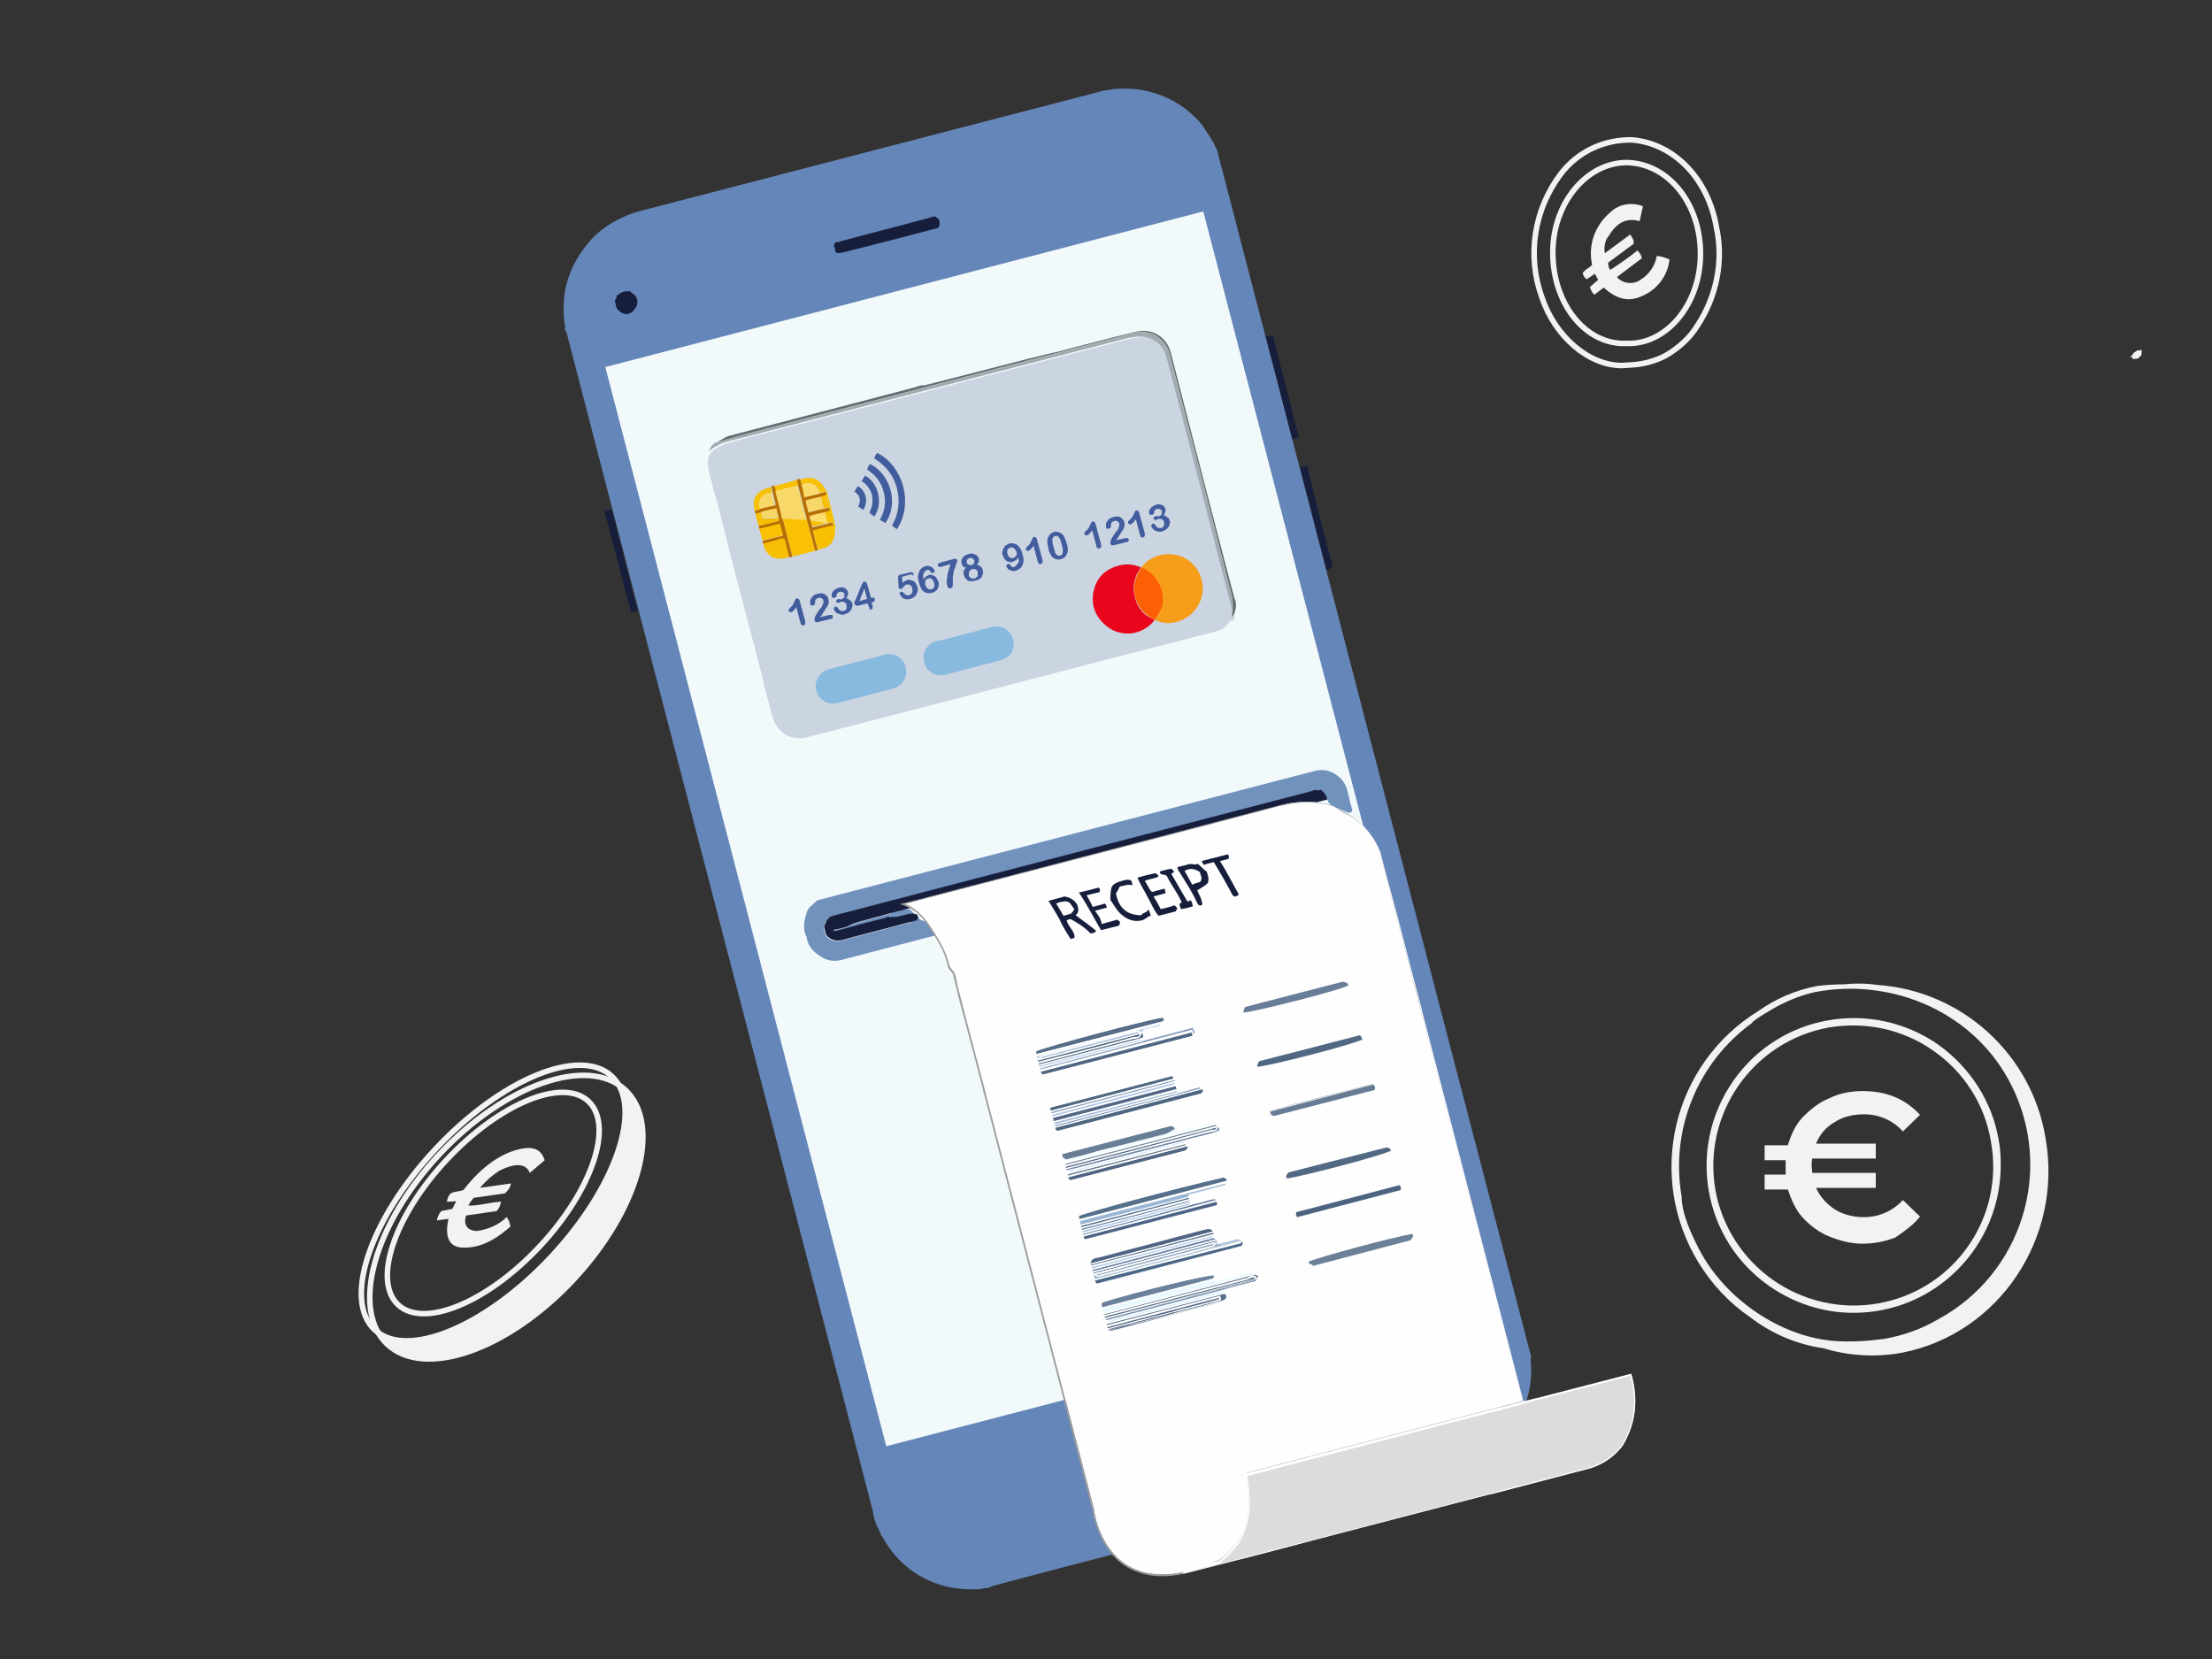 <?xml version="1.0" encoding="UTF-8"?>
<svg xmlns="http://www.w3.org/2000/svg" xmlns:xlink="http://www.w3.org/1999/xlink" version="1.1" id="Layer_1" x="0px" y="0px" viewBox="0 0 400 300" style="enable-background:new 0 0 400 300;" xml:space="preserve">
<rect x="0" y="0" width="400" height="300" fill="#333333" stroke="none"/>
<style type="text/css">
	.st0{fill:#B6C0D3;}
	.st1{fill:#6586B8;}
	.st2{fill:#161E3C;}
	.st3{fill:#F2F9FB;}
	.st4{fill:#CBD4E1;}
	.st5{fill:#656C70;}
	.st6{fill:#87BADE;}
	.st7{fill:#A1ACB2;}
	.st8{fill:#F69E1A;}
	.st9{fill:#E9051B;}
	.st10{fill:#FD5F04;}
	.st11{fill:#F9C101;}
	.st12{fill:#B86F02;}
	.st13{fill:#F7BF03;}
	.st14{fill:#F8C002;}
	.st15{fill:#F7C105;}
	.st16{fill:#F9D86A;}
	.st17{fill:#F8D769;}
	.st18{fill:#FBDB6C;}
	.st19{fill:#508685;}
	.st20{fill:#415D9D;}
	.st21{fill:#7192BD;}
	.st22{fill:#FEFEFE;}
	.st23{fill:#9D9E9D;}
	.st24{fill:#FFFFFF;}
	.st25{fill:#DCDCDC;}
	.st26{fill:#E5C461;}
	.st27{fill:#687D96;}
	.st28{fill:#4D6480;}
	.st29{fill:#516882;}
	.st30{fill:#677C94;}
	.st31{fill:#516983;}
	.st32{fill:#6B8197;}
	.st33{fill:#687D97;}
	.st34{fill:#506783;}
	.st35{fill:#55708A;}
	.st36{fill:#4C6887;}
	.st37{fill:#4E6781;}
	.st38{fill:#4D6584;}
	.st39{fill:#E8FAFE;}
	.st40{fill:#556D87;}
	.st41{fill:#9AB6D5;}
	.st42{fill:#516883;}
	.st43{fill:#536886;}
	.st44{fill:#5A7089;}
	.st45{fill:#4F6583;}
	.st46{fill:#506683;}
	.st47{fill:#6B829C;}
	.st48{fill:#869DBA;}
	.st49{fill:#687D90;}
	.st50{fill:#7289A4;}
	.st51{fill:#EEFDFE;}
	.st52{fill:#7E96B0;}
	.st53{fill:#77899B;}
	.st54{fill:#506782;}
	.st55{fill:#9CB4CD;}
	.st56{fill:#4F6780;}
	.st57{fill:#7F98B5;}
	.st58{fill:#5F799B;}
	.st59{fill:#B6CDE8;}
	.st60{fill:#A7BDDC;}
	.st61{fill:#4A6284;}
	.st62{fill:#667B93;}
	.st63{fill:#6981A1;}
	.st64{fill:#7C93B2;}
	.st65{fill:#B6CAE7;}
	.st66{fill:#BAD0E9;}
	.st67{fill:#718295;}
	.st68{fill:#D6EBFE;}
	.st69{fill:#D7E9FC;}
	.st70{fill:#4E6681;}
	.st71{fill:#5C6F87;}
	.st72{fill:#617A97;}
	.st73{fill:#476180;}
	.st74{fill:#B1CAE8;}
	.st75{fill:#C6D8F2;}
	.st76{fill:#4D6580;}
	.st77{fill:#89A0BB;}
	.st78{fill:#A1BAD7;}
	.st79{fill:#F2F2F2;}
	.st80{fill:none;stroke:#F2F2F2;stroke-miterlimit:10;}
	.st81{fill:none;stroke:#F2F2F2;stroke-width:1;stroke-miterlimit:10;}
</style>
<g>
	<g>
		<path class="st1" d="M220.1,27.2c18.9,72.7,37.8,145.5,56.8,218.2c0,0.1-0.1,0.1-0.1,0.2c0,0.9,0.1,1.7,0.1,2.6    c-0.1,2.5-0.6,4.8-1.6,7c-0.8,1.6-1.7,3.1-2.9,4.4c-2,2.2-4.3,3.8-7,4.8c-0.1,0-0.2,0.1-0.2,0.2c-0.2,0-0.3,0.1-0.5,0.1    c-0.3,0-0.5,0-0.8,0.1c-19.2,5-38.5,10-57.7,15c-8.9,2.3-17.8,4.6-26.7,7c-0.2,0.1-0.5,0.2-0.7,0.3c-0.2,0-0.3,0.1-0.5,0.1    c-0.1,0-0.2-0.1-0.3,0c-0.7,0.2-1.3,0.2-2,0.2c-1.5,0-3-0.1-4.4-0.4c-4.9-1.1-8.7-3.8-11.4-8c-0.3-0.5-0.6-1-0.9-1.5    c-0.2-0.5-0.4-1-0.7-1.5c0-0.1,0-0.1-0.1-0.2c0-0.1-0.1-0.2-0.1-0.3c-0.1-0.3-0.2-0.6-0.3-0.9c-0.1-0.4-0.2-0.7-0.2-1.1    c-18.4-70.9-36.9-141.8-55.3-212.8c-0.1-0.2-0.1-0.5-0.2-0.7c-0.1-0.2-0.2-0.3-0.3-0.5c0.2-0.3,0.1-0.6,0-0.8c0-0.1,0-0.1,0-0.2    c0-0.1,0-0.2,0-0.2c0-0.1-0.1-0.3-0.1-0.4c-0.1-1.3-0.1-2.6,0-4c0.2-2.1,0.8-4,1.7-5.9c1-2,2.3-3.8,3.9-5.4c1.9-1.8,4.1-3,6.4-3.9    c0.3-0.1,0.6-0.2,0.9-0.3c0.2-0.1,0.5-0.1,0.7-0.2c27.7-7.2,55.4-14.4,83.2-21.6c0.2-0.1,0.4-0.1,0.7-0.2c0.6-0.1,1.3-0.2,1.9-0.3    c1.2-0.1,2.4-0.1,3.7,0c1.5,0.1,3,0.5,4.5,1c2.7,1,5,2.5,6.9,4.5c0.5,0.5,1,1.1,1.4,1.8c0.6,0.8,1.1,1.7,1.6,2.5    C219.7,26.3,219.9,26.8,220.1,27.2z"></path>
	</g>
	<g>
		<path class="st2" d="M110.4,92.1c0.3-0.1,0.3,0.2,0.3,0.4c0.3,1.1,0.6,2.1,0.8,3.2c1.3,4.9,2.5,9.8,3.8,14.7    c-0.4,0.1-0.8,0.2-1.2,0.3c-0.2-0.7-0.3-1.3-0.5-1.9c-1.4-5.5-2.8-10.9-4.3-16.4C109.7,92.3,110.1,92.2,110.4,92.1z"></path>
	</g>
	<g>
		<path class="st2" d="M234.4,77.2c0.2,0.6,0.3,1.2,0.5,1.9c-0.4,0.1-0.8,0.2-1.2,0.3c-1.6-6.2-3.2-12.4-4.8-18.6    c0.4-0.2,0.8,0.2,1.3-0.1C231.6,66.3,233,71.7,234.4,77.2z"></path>
	</g>
	<g>
		<path class="st2" d="M169.9,40.9c-0.2,0-0.2,0.1-0.2,0.3c-5.7,1.5-11.4,3-17.1,4.4c-0.5,0.1-1,0.3-1.5,0c-0.1-0.4-0.2-0.8-0.3-1.3    c0.1-0.2,0.2-0.5,0.5-0.5c0.3,0,0.6-0.1,0.8-0.2c4.8-1.3,9.6-2.5,14.4-3.8c0.8-0.2,1.6-0.4,2.5-0.7c0.2,0.1,0.5,0.3,0.8,0.6    c0,0.1,0.1,0.3,0.1,0.5C169.9,40.5,169.9,40.7,169.9,40.9z"></path>
	</g>
	<g>
		<path class="st2" d="M113.2,56.8c-0.7-0.1-1.2-0.4-1.7-1.1c-0.1-0.3-0.2-0.8-0.3-1.3c0-0.3,0.4-0.5,0.3-0.9    c0.9-0.7,1.2-0.9,2.5-0.8c0.2,0.3,0.4,0.4,0.7,0.6c0.6,0.5,0.7,1.4,0.4,2.1C114.6,56.3,114,56.8,113.2,56.8z"></path>
	</g>
	<g>
		<path class="st2" d="M241,102.5c-0.4,0.1-0.7,0.6-1.1,0.6c-1.6-6.2-3.2-12.4-4.8-18.6c0.4-0.1,0.7-0.2,1.1-0.3c0,0,0.1,0,0.1,0.1    c0,0,0.1,0.1,0.1,0.1C237.8,90.4,239.4,96.4,241,102.5z"></path>
	</g>
	<g>
		
			<rect x="133" y="49.1" transform="matrix(0.968 -0.252 0.252 0.968 -31.654 52.364)" class="st3" width="111.7" height="201.6"></rect>
	</g>
	<g>
		<path class="st3" d="M219.5,118.6l-76.1,19.8c-4.1,1.1-8.2-1.4-9.3-5.4l-10.8-41.6c-1.1-4.1,1.4-8.2,5.4-9.3l76.1-19.8    c4.1-1.1,8.2,1.4,9.3,5.4l10.8,41.6C226,113.4,223.5,117.6,219.5,118.6z"></path>
	</g>
	<g>
		<path class="st4" d="M222.4,112.3c-0.1,0-0.1,0.1-0.1,0.2c-0.1,0-0.2,0.2-0.2,0.3l0,0c-0.3,0.2-0.6,0.5-0.9,0.8    c-0.4,0.2-0.9,0.5-1.4,0.6c-24.6,6.3-49.2,12.8-73.8,19.1c-2.9,0.8-5.5-0.8-6.3-3.7c-0.5-1.8-1-3.8-1.5-5.6    c-0.1-0.4-0.2-0.7-0.2-1c-1.4-5.4-2.8-10.8-4.2-16.1c-1.2-4.4-2.3-8.9-3.4-13.3c-0.4-1.6-0.8-3.3-1.3-4.8    c-0.3-1.2-0.6-2.4-0.9-3.6c-0.3-1.1-0.3-2.2,0.2-3.2c0.1,0,0.1-0.2,0.2-0.2l0,0c1.7-1.6,3.9-1.9,6-2.5c23.2-6,46.4-12,69.6-18    c0.6-0.1,1.2-0.3,1.8-0.3c2.5-0.3,4.7,1.2,5.4,3.6c4,15.4,7.9,30.7,12,46.1l0,0c0,0.1,0,0.2-0.1,0.3c0,0.2,0,0.5,0,0.7l0,0    c-0.1,0,0,0.1-0.1,0.2l0,0c-0.1,0-0.1,0.2-0.1,0.2l0,0l0,0c-0.1,0-0.1,0.2-0.2,0.2l0,0C222.5,112.2,222.4,112.3,222.4,112.3z"></path>
	</g>
	<g>
		<path class="st5" d="M222.8,111.6c0-0.2,0-0.5,0-0.7c0-0.1,0-0.2,0.1-0.3l0,0c0-0.9,0.1-1.8-0.1-2.6c-3.7-14.7-7.5-29.3-11.3-44    c-0.8-3-3.6-4.5-6.4-3.8c-23.1,6-46.1,12-69.1,18c-2.2,0.6-4.3,1.2-6.4,1.8c0.8-0.4,1.5-1,2.3-1.2c11.1-2.9,22.3-5.8,33.3-8.7    c0.4-0.1,0.9-0.3,1.3-0.4c0.2,0,0.4,0,0.6,0c6.3-1.6,12.5-3.2,18.7-4.8c0.2,0,0.2-0.1,0.4-0.1c0.2,0,0.3-0.1,0.5-0.1    c1.5-0.4,3.1-0.8,4.6-1.1c4.7-1.2,9.4-2.5,14.1-3.6c2.8-0.7,5.5,0.8,6.3,3.7c3.8,14.8,7.6,29.6,11.5,44.4    C223.7,109.1,223.6,110.4,222.8,111.6z"></path>
	</g>
	<g>
		<path class="st6" d="M174.3,114.7c1.7-0.4,3.3-0.9,5-1.3c1.8-0.5,3.4,0.5,3.9,2.2c0.5,1.8-0.5,3.3-2.3,3.8    c-3.3,0.9-6.6,1.7-9.9,2.6c-1.8,0.5-3.5-0.6-3.9-2.3c-0.4-1.7,0.6-3.4,2.3-3.8C171,115.6,172.7,115.2,174.3,114.7z"></path>
	</g>
	<g>
		<path class="st6" d="M154.9,119.7c1.7-0.4,3.3-0.8,5-1.3c1.8-0.5,3.4,0.5,3.9,2.3c0.4,1.7-0.6,3.4-2.3,3.8    c-3.3,0.9-6.7,1.8-10,2.6c-1.8,0.5-3.5-0.6-3.9-2.3c-0.4-1.7,0.6-3.3,2.3-3.8c0.1,0,0.1,0,0.2,0    C151.6,120.5,153.3,120.2,154.9,119.7z"></path>
	</g>
	<g>
		<path class="st7" d="M129.6,80c2.1-0.6,4.3-1.3,6.4-1.8c23.1-6,46.1-12,69.1-18c2.8-0.7,5.6,0.8,6.4,3.8    c3.8,14.6,7.6,29.3,11.3,44c0.2,0.8,0.1,1.7,0.1,2.6c-4-15.4-7.9-30.7-12-46.1c-0.6-2.4-2.9-3.9-5.4-3.6c-0.6,0.1-1.2,0.1-1.8,0.3    c-23.2,6-46.4,12-69.6,18c-2.1,0.5-4.3,0.9-6,2.5c0.2-0.3,0.3-0.6,0.5-1c0.1,0,0.1-0.2,0.2-0.2l0,0c0.1,0,0.1-0.2,0.2-0.2l0,0    c0.1,0,0.2-0.1,0.2-0.3l0,0C129.4,80.1,129.5,80,129.6,80L129.6,80z"></path>
	</g>
	<g>
		<g>
			<path class="st8" d="M206.4,102.6c0.5-0.7,1.2-1.3,2-1.7c0.4-0.2,0.9-0.4,1.3-0.5c1.6-0.4,3.2-0.2,4.7,0.6     c1.2,0.7,2.2,1.8,2.7,3.2c0.7,2,0.5,3.9-0.7,5.7c-1,1.5-2.5,2.4-4.3,2.7c-1.1,0.2-2.2,0-3.3-0.5l0,0c0.6-0.8,1-1.6,1.1-2.5     c0.1-0.7,0.2-1.5,0-2.2c-0.2-1-0.5-1.9-1.2-2.7c-0.5-0.6-1-1.1-1.6-1.5C207,102.9,206.7,102.8,206.4,102.6z"></path>
		</g>
		<g>
			<path class="st9" d="M208.8,112.1c-2,2.7-5.9,3.3-8.6,1.2c-2-1.6-2.9-3.6-2.5-6.1c0.4-2.3,1.7-3.9,3.9-4.7     c1.6-0.6,3.1-0.6,4.7,0.1c0,0.1-0.1,0.1-0.1,0.2c-0.4,0.6-0.7,1.1-0.9,1.8c-0.5,1.5-0.3,2.9,0.2,4.3c0.5,1.2,1.3,2.2,2.5,2.8     C208.3,111.9,208.6,112,208.8,112.1z"></path>
		</g>
		<g>
			<path class="st10" d="M208.8,112.1c-0.2-0.1-0.5-0.3-0.7-0.4c-1.1-0.7-2-1.6-2.5-2.8c-0.6-1.4-0.7-2.8-0.2-4.3     c0.2-0.6,0.5-1.2,0.9-1.8c0-0.1,0.1-0.1,0.1-0.2c0,0,0,0,0.1,0c0.3,0.2,0.6,0.3,0.9,0.5c0.6,0.4,1.2,0.9,1.6,1.5     c0.6,0.8,1,1.7,1.2,2.7c0.1,0.8,0.1,1.5,0,2.2C209.8,110.5,209.4,111.3,208.8,112.1C208.9,112.1,208.9,112.1,208.8,112.1     C208.9,112.1,208.9,112.1,208.8,112.1z"></path>
		</g>
	</g>
	<g>
		<g>
			<path class="st11" d="M147.4,99.6c-1.3,0.4-2.8,0.7-4.1,1c-0.6-2.4-1.2-4.6-1.8-7c0.2,0,0.3,0,0.5,0c1.3,0,2.6,0.1,3.9,0.2     C146.3,95.8,146.9,97.7,147.4,99.6z"></path>
		</g>
		<g>
			<path class="st12" d="M141.5,93.7c0.6,2.4,1.2,4.6,1.8,7c-0.2,0-0.4,0.1-0.6,0.1c-0.3-0.9-0.5-1.9-0.7-2.8     c-0.1-0.5-0.4-0.6-0.8-0.5c-1.1,0.3-2.1,0.6-3.2,0.9c0-0.2-0.1-0.4-0.1-0.6c1.3-0.3,2.5-0.7,3.7-0.9c-0.2-0.7-0.4-1.4-0.6-2.1     c-1.3,0.3-2.5,0.7-3.7,0.9c0-0.2-0.1-0.4-0.1-0.6c1.1-0.3,2.2-0.6,3.2-0.8c0.3-0.1,0.6-0.1,0.4-0.6c-0.1-0.6-0.3-1.1-0.4-1.7     c-0.9,0.3-1.8,0.5-2.8,0.7c-0.4,0.1-0.7,0.2-1,0.2c0-0.2-0.1-0.4-0.1-0.6c0.3-0.1,0.7-0.2,1-0.3c0.9-0.3,1.8-0.5,2.8-0.7     c-0.2-0.8-0.4-1.6-0.6-2.4c-0.1-0.4-0.1-0.6-0.2-1c0.2,0,0.4-0.1,0.6-0.1c0.1,0.3,0.1,0.6,0.3,0.9     C140.6,90.5,141.1,92.1,141.5,93.7z"></path>
		</g>
		<g>
			<path class="st12" d="M147.4,99.6c-0.5-1.9-1-3.8-1.5-5.7c-0.6-2.1-1-4.1-1.6-6.2c-0.1-0.4-0.1-0.6-0.2-1c0.2,0,0.4-0.1,0.6-0.1     c0.1,0.3,0.1,0.6,0.3,0.9c0.2,0.8,0.4,1.5,0.6,2.4c1-0.3,1.9-0.4,2.8-0.7c0.3-0.1,0.6-0.1,0.9-0.3l0.1,0c0,0.1,0,0.1,0,0.2     c0,0.2,0,0.3,0,0.5c-0.3,0.1-0.6,0.2-0.9,0.3c-0.9,0.3-1.8,0.5-2.8,0.7c0.2,0.7,0.4,1.4,0.5,2.1c0.9-0.3,1.8-0.5,2.8-0.7     c0.4-0.1,0.6-0.1,1-0.2c0,0.2,0.1,0.4,0.1,0.6c-0.3,0.1-0.6,0.1-0.9,0.3c-0.9,0.3-1.8,0.5-2.8,0.7c0.1,0.3,0.1,0.6,0.2,0.8     c0.1,0.4,0.2,0.7,0.3,1.2c0.9-0.3,1.7-0.4,2.5-0.6c0.1,0,0.2,0,0.2-0.1c0.4-0.1,0.6-0.1,1-0.2c0,0.2,0.1,0.4,0.1,0.6     c-1.3,0.3-2.4,0.6-3.7,0.9c0.3,1.3,0.6,2.4,0.9,3.5C147.8,99.5,147.6,99.6,147.4,99.6z"></path>
		</g>
		<g>
			<path class="st13" d="M138,98.3c1.1-0.3,2.1-0.5,3.2-0.9c0.5-0.1,0.7,0,0.8,0.5c0.2,1,0.5,1.9,0.7,2.8     C140.2,101.6,138.5,100.6,138,98.3z"></path>
		</g>
		<g>
			<path class="st14" d="M147.9,99.4c-0.3-1.1-0.6-2.2-0.9-3.5c1.3-0.3,2.5-0.7,3.7-0.9c0.1,0.3,0.2,0.7,0.3,1     C150.9,98.1,150.1,99,147.9,99.4z"></path>
		</g>
		<g>
			<path class="st11" d="M137.3,95.6c1.3-0.3,2.4-0.6,3.7-0.9c0.2,0.7,0.4,1.3,0.6,2.1c-1.3,0.3-2.5,0.7-3.7,0.9     C137.7,97,137.5,96.4,137.3,95.6z"></path>
		</g>
		<g>
			<path class="st15" d="M139.4,88.1c0.1,0.4,0.1,0.6,0.2,1c-1.9,0.4-2.6,1.4-2.1,3c-0.3,0.1-0.7,0.2-1,0.3     C135.8,90.1,136.9,88.6,139.4,88.1z"></path>
		</g>
		<g>
			<path class="st15" d="M149.2,88.9c-0.3,0.1-0.6,0.1-0.9,0.3c-0.5-1.6-1.6-2.1-3.3-1.6c-0.1-0.3-0.1-0.6-0.3-0.9     c2.1-0.7,3.4-0.2,4.5,1.7C149.1,88.6,149.1,88.8,149.2,88.9z"></path>
		</g>
		<g>
			<path class="st13" d="M136.6,92.9c0.4-0.1,0.7-0.2,1-0.2c0.1,0.2,0.1,0.6,0.2,0.8c0.1,0.1,0.3,0.3,0.4,0.3c0.9,0,1.7-0.1,2.6-0.1     c0.2,0.4-0.1,0.5-0.4,0.6c-1.1,0.3-2.2,0.6-3.2,0.8C136.9,94.3,136.8,93.6,136.6,92.9z"></path>
		</g>
		<g>
			<path class="st11" d="M144.1,86.8c0.1,0.4,0.1,0.6,0.2,1c-1.3,0.4-2.7,0.7-4,1c-0.1-0.3-0.1-0.6-0.3-0.9     C141.3,87.6,142.7,87.2,144.1,86.8z"></path>
		</g>
		<g>
			<path class="st15" d="M149.2,88.9c0-0.2-0.1-0.4-0.1-0.6c0.1,0.2,0.3,0.3,0.4,0.5c0.6,2.2,1.1,4.2,1.6,6.5c0,0.2-0.1,0.5-0.1,0.7     c-0.1-0.3-0.2-0.7-0.3-1c0-0.2-0.1-0.4-0.1-0.6c-0.2-0.7-0.4-1.4-0.5-2.1c0-0.2-0.1-0.4-0.1-0.6c-0.2-0.7-0.3-1.4-0.6-2.2     c0-0.2,0-0.3,0-0.5C149.3,89.1,149.3,89,149.2,88.9L149.2,88.9z"></path>
		</g>
		<g>
			<path class="st16" d="M140.2,88.8c1.3-0.4,2.7-0.7,4-1c0.6,2.1,1,4.1,1.6,6.2c-1.3,0-2.6-0.1-3.9-0.2c-0.1,0-0.3,0-0.5,0     C141.1,92.1,140.6,90.5,140.2,88.8z"></path>
		</g>
		<g>
			<path class="st16" d="M137.4,92c-0.4-1.7,0.3-2.7,2.1-3c0.2,0.7,0.4,1.5,0.6,2.4C139.2,91.6,138.3,91.8,137.4,92z"></path>
		</g>
		<g>
			<path class="st17" d="M140.8,93.6c-0.9,0-1.7,0.1-2.6,0.1c-0.1,0-0.3-0.2-0.4-0.3c-0.1-0.3-0.1-0.6-0.2-0.8     c0.9-0.3,1.8-0.5,2.8-0.7C140.5,92.5,140.6,93.1,140.8,93.6z"></path>
		</g>
		<g>
			<path class="st17" d="M149,91.9c-0.9,0.3-1.8,0.5-2.8,0.7c-0.2-0.7-0.4-1.4-0.5-2.1c0.9-0.3,1.8-0.5,2.8-0.7     C148.6,90.5,148.8,91.3,149,91.9z"></path>
		</g>
		<g>
			<path class="st18" d="M144.9,87.6c1.8-0.5,2.9,0,3.3,1.6c-0.9,0.3-1.8,0.5-2.8,0.7C145.3,89.1,145.2,88.3,144.9,87.6z"></path>
		</g>
		<g>
			<path class="st18" d="M146.6,94.1c-0.1-0.2-0.1-0.5-0.2-0.8c0.9-0.3,1.8-0.5,2.8-0.7c0.2,0.7,0.4,1.3,0.5,2c-0.1,0-0.2,0-0.2,0.1     C148.5,94.6,147.6,94.3,146.6,94.1z"></path>
		</g>
		<g>
			<path class="st14" d="M149,91.9c-0.2-0.7-0.4-1.4-0.5-2.1c0.3-0.1,0.6-0.2,0.9-0.3c0.2,0.7,0.3,1.4,0.6,2.2     C149.6,91.8,149.3,91.9,149,91.9z"></path>
		</g>
		<g>
			<path class="st11" d="M149.7,94.6c-0.2-0.7-0.4-1.3-0.5-2c0.3-0.1,0.6-0.1,0.9-0.3c0.2,0.7,0.4,1.4,0.5,2.1     C150.3,94.5,150,94.6,149.7,94.6z"></path>
		</g>
		<g>
			<path class="st11" d="M146.6,94.1c0.9,0.2,1.8,0.4,2.9,0.5c-0.8,0.2-1.6,0.4-2.5,0.6C146.8,94.9,146.7,94.6,146.6,94.1z"></path>
		</g>
		<g>
			<path class="st19" d="M149.3,89c0,0.1,0,0.1,0,0.2C149.3,89.1,149.3,89,149.3,89z"></path>
		</g>
		<g>
			<g>
				<path class="st20" d="M158.1,82.9c0.1-0.4,0.3-0.7,0.5-1c4.4,2.1,6.8,8.8,3.6,13.8c-0.3-0.2-0.6-0.4-0.9-0.7      c1.2-2,1.5-4.3,0.9-6.7C161.6,86,160.2,84.2,158.1,82.9z"></path>
			</g>
			<g>
				<path class="st20" d="M160.1,94.6c-0.3-0.2-0.6-0.4-1-0.6c0.9-1.6,1.2-3.2,0.7-5c-0.4-1.8-1.5-3.1-3-4.1c0.1-0.4,0.3-0.6,0.5-1      C160.6,85.4,162.8,90.6,160.1,94.6z"></path>
			</g>
			<g>
				<path class="st20" d="M158.1,93.4c-0.3-0.2-0.6-0.4-0.9-0.7c0.5-0.9,0.7-2,0.5-3.1c-0.3-1.1-0.9-2-1.9-2.6      c0.2-0.3,0.4-0.6,0.6-1C158.8,87.2,159.8,91,158.1,93.4z"></path>
			</g>
			<g>
				<path class="st20" d="M156.1,92.2c-0.3-0.2-0.6-0.4-0.9-0.6c0.5-1.1,0.4-2-0.7-2.7c0.2-0.3,0.4-0.6,0.6-1      C156.6,88.7,157.1,90.7,156.1,92.2z"></path>
			</g>
		</g>
	</g>
	<g>
		<path class="st20" d="M144.8,112.8l-0.8-3c-0.4,0.6-0.8,0.9-0.9,0.9c-0.1,0-0.2,0-0.3,0c-0.1-0.1-0.1-0.1-0.2-0.2    c0-0.1,0-0.2,0-0.3c0.1-0.1,0.2-0.2,0.3-0.3c0.2-0.2,0.4-0.4,0.5-0.6c0.1-0.2,0.2-0.4,0.3-0.6c0.1-0.2,0.1-0.3,0.2-0.4    s0.1-0.1,0.2-0.1c0.1,0,0.2,0,0.3,0.1c0.1,0.1,0.2,0.2,0.2,0.3l1,3.7c0.1,0.4,0,0.7-0.3,0.8c-0.1,0-0.2,0-0.4-0.1    C145,113.1,144.9,113,144.8,112.8z"></path>
		<path class="st20" d="M148.3,111.6l1.7-0.4c0.2,0,0.3,0,0.4,0c0.1,0,0.2,0.1,0.2,0.2c0,0.1,0,0.2,0,0.3c-0.1,0.1-0.1,0.2-0.3,0.2    l-2.4,0.6c-0.2,0-0.3,0-0.4,0c-0.1-0.1-0.2-0.2-0.2-0.3c0-0.1,0-0.2,0-0.3c0-0.1,0.1-0.3,0.1-0.4c0.2-0.4,0.4-0.7,0.6-1    c0.2-0.3,0.3-0.5,0.4-0.5c0.1-0.2,0.3-0.3,0.3-0.5c0.1-0.2,0.1-0.3,0.2-0.5c0-0.1,0-0.3,0-0.4c0-0.1-0.1-0.3-0.2-0.3    c-0.1-0.1-0.2-0.2-0.3-0.2c-0.1,0-0.3,0-0.4,0c-0.3,0.1-0.5,0.3-0.6,0.5c0,0,0,0.1,0,0.3c0,0.2,0,0.3-0.1,0.4s-0.1,0.2-0.3,0.2    c-0.1,0-0.2,0-0.3,0c-0.1-0.1-0.2-0.1-0.2-0.3c0-0.1,0-0.3,0-0.5s0.1-0.4,0.2-0.5c0.1-0.2,0.2-0.3,0.4-0.5s0.4-0.2,0.7-0.3    c0.3-0.1,0.6-0.1,0.9-0.1c0.2,0,0.3,0.1,0.5,0.2c0.1,0.1,0.3,0.2,0.4,0.4c0.1,0.1,0.2,0.3,0.2,0.5c0.1,0.3,0.1,0.5,0,0.8    c-0.1,0.3-0.2,0.5-0.3,0.6c-0.1,0.2-0.3,0.4-0.5,0.8c-0.3,0.4-0.4,0.6-0.5,0.8C148.4,111.4,148.3,111.5,148.3,111.6z"></path>
		<path class="st20" d="M152.1,108.4c0.2-0.1,0.4-0.2,0.5-0.3s0.1-0.3,0.1-0.6c0-0.2-0.1-0.3-0.3-0.4c-0.1-0.1-0.3-0.1-0.5-0.1    c-0.1,0-0.2,0.1-0.3,0.1c-0.1,0.1-0.1,0.1-0.2,0.2c0,0.1-0.1,0.2-0.1,0.3c0,0.1,0,0.2-0.1,0.3c0,0.1,0,0.1-0.1,0.1    c0,0-0.1,0.1-0.2,0.1c-0.1,0-0.2,0-0.3,0c-0.1-0.1-0.2-0.1-0.2-0.3c0-0.1,0-0.2,0-0.4c0-0.1,0.1-0.3,0.2-0.4    c0.1-0.1,0.2-0.3,0.4-0.4c0.2-0.1,0.4-0.2,0.6-0.3c0.2-0.1,0.4-0.1,0.6-0.1c0.2,0,0.4,0.1,0.5,0.1c0.2,0.1,0.3,0.2,0.4,0.3    c0.1,0.1,0.2,0.3,0.2,0.4c0.1,0.2,0.1,0.4,0,0.6c-0.1,0.2-0.1,0.4-0.3,0.6c0.2,0,0.4,0.1,0.5,0.2c0.1,0.1,0.3,0.2,0.4,0.3    c0.1,0.1,0.2,0.3,0.2,0.4c0.1,0.2,0.1,0.4,0,0.6c0,0.2-0.1,0.4-0.2,0.6c-0.1,0.2-0.3,0.3-0.5,0.5c-0.2,0.1-0.4,0.2-0.7,0.3    c-0.3,0.1-0.5,0.1-0.7,0s-0.4-0.1-0.6-0.2c-0.2-0.1-0.3-0.2-0.4-0.4c-0.1-0.1-0.2-0.2-0.2-0.3c0-0.1,0-0.2,0-0.3    c0.1-0.1,0.2-0.2,0.3-0.2c0.1,0,0.1,0,0.2,0c0.1,0,0.1,0.1,0.1,0.1c0.2,0.3,0.4,0.5,0.5,0.6c0.2,0.1,0.4,0.1,0.6,0.1    c0.1,0,0.3-0.1,0.4-0.2c0.1-0.1,0.2-0.2,0.2-0.4c0-0.2,0-0.3,0-0.5c-0.1-0.3-0.2-0.4-0.4-0.5c-0.2-0.1-0.4-0.1-0.6-0.1    c0,0-0.1,0-0.2,0.1c-0.1,0-0.1,0.1-0.2,0.1c-0.1,0-0.2,0-0.3,0c-0.1,0-0.1-0.1-0.2-0.2c0-0.1,0-0.2,0.1-0.3    c0.1-0.1,0.2-0.1,0.3-0.2L152.1,108.4z"></path>
		<path class="st20" d="M157.1,109.7l-0.2-0.6l-1.6,0.4c-0.2,0.1-0.4,0-0.5,0c-0.1-0.1-0.2-0.2-0.3-0.3c0,0,0-0.1,0-0.1    c0,0,0-0.1,0-0.2c0-0.1,0-0.1,0.1-0.2c0-0.1,0-0.1,0.1-0.2l1.1-2.7c0.1-0.2,0.1-0.3,0.2-0.4s0.1-0.1,0.2-0.2    c0.3-0.1,0.5,0.1,0.6,0.4l0.7,2.5l0.1,0c0.2,0,0.3-0.1,0.4,0c0.1,0,0.2,0.1,0.2,0.3c0,0.1,0,0.2-0.1,0.3c-0.1,0.1-0.2,0.1-0.3,0.2    l-0.2,0.1l0.2,0.6c0,0.2,0,0.3,0,0.4c-0.1,0.1-0.1,0.2-0.3,0.2c-0.1,0-0.2,0-0.3,0C157.3,109.9,157.2,109.8,157.1,109.7z     M155.4,108.7l1.4-0.4l-0.5-1.9L155.4,108.7z"></path>
		<path class="st20" d="M164.6,103.9l-1.5,0.4l0.1,1.1c0.3-0.2,0.5-0.4,0.8-0.5c0.2-0.1,0.4-0.1,0.6,0c0.2,0,0.4,0.1,0.6,0.2    c0.2,0.1,0.3,0.2,0.4,0.4c0.1,0.2,0.2,0.4,0.3,0.6c0.1,0.3,0.1,0.6,0,0.9c-0.1,0.3-0.2,0.6-0.4,0.8c-0.2,0.2-0.5,0.4-0.9,0.5    c-0.4,0.1-0.7,0.1-1,0s-0.5-0.2-0.6-0.4s-0.2-0.3-0.3-0.4c0-0.1,0-0.2,0-0.3c0.1-0.1,0.1-0.2,0.2-0.2c0.2,0,0.3,0,0.5,0.2    c0.1,0.2,0.3,0.3,0.5,0.4c0.2,0.1,0.4,0.1,0.5,0c0.2,0,0.3-0.1,0.4-0.2c0.1-0.1,0.2-0.3,0.2-0.4c0-0.2,0-0.4,0-0.5    c-0.1-0.2-0.1-0.4-0.2-0.5c-0.1-0.1-0.2-0.2-0.4-0.3c-0.1,0-0.3,0-0.4,0c-0.2,0-0.3,0.1-0.4,0.2c-0.1,0.1-0.2,0.2-0.3,0.3    c-0.1,0.2-0.2,0.2-0.3,0.3c-0.1,0-0.2,0-0.3,0c-0.1-0.1-0.2-0.1-0.2-0.2c0,0,0-0.1,0-0.2l-0.1-1.6c0-0.2,0-0.3,0.1-0.4    c0.1-0.1,0.2-0.2,0.4-0.2l1.7-0.4c0.3-0.1,0.5,0,0.6,0.3c0,0.1,0,0.2-0.1,0.3C164.9,103.8,164.7,103.9,164.6,103.9z"></path>
		<path class="st20" d="M167,104.8c0.1-0.2,0.2-0.4,0.4-0.5c0.2-0.1,0.3-0.2,0.5-0.3c0.2-0.1,0.4-0.1,0.6,0c0.2,0,0.4,0.1,0.5,0.2    c0.2,0.1,0.3,0.2,0.4,0.4c0.1,0.2,0.2,0.4,0.3,0.6c0.1,0.3,0.1,0.6,0,0.9c-0.1,0.3-0.2,0.5-0.4,0.7c-0.2,0.2-0.5,0.3-0.8,0.4    c-0.4,0.1-0.7,0.1-1,0c-0.3-0.1-0.6-0.3-0.8-0.6s-0.4-0.7-0.5-1.2c-0.1-0.4-0.2-0.8-0.2-1.1c0-0.3,0.1-0.6,0.2-0.9    c0.1-0.3,0.3-0.5,0.4-0.6c0.2-0.2,0.4-0.3,0.7-0.4c0.3-0.1,0.5-0.1,0.8,0c0.2,0.1,0.4,0.1,0.6,0.3c0.1,0.1,0.2,0.3,0.3,0.4    c0,0.1,0,0.2,0,0.3c0,0.1-0.1,0.1-0.2,0.2c-0.1,0-0.2,0-0.3,0c-0.1,0-0.2-0.1-0.2-0.2c-0.1-0.1-0.2-0.2-0.3-0.3    c-0.1-0.1-0.3-0.1-0.4,0c-0.1,0-0.2,0.1-0.3,0.2c-0.1,0.1-0.2,0.2-0.2,0.3C166.9,103.8,166.9,104.2,167,104.8z M168.4,106.6    c0.2-0.1,0.4-0.2,0.5-0.4c0.1-0.2,0.1-0.5,0-0.8c-0.1-0.2-0.1-0.4-0.2-0.5c-0.1-0.1-0.2-0.2-0.4-0.3s-0.3,0-0.4,0    c-0.1,0-0.3,0.1-0.4,0.2s-0.2,0.2-0.2,0.4c0,0.2,0,0.3,0,0.5c0.1,0.3,0.2,0.5,0.4,0.7C168,106.6,168.2,106.6,168.4,106.6z"></path>
		<path class="st20" d="M170.2,101.7l2.2-0.6c0.2-0.1,0.4-0.1,0.5,0c0.1,0,0.2,0.1,0.2,0.3c0,0.1,0,0.2-0.1,0.4    c-0.1,0.2-0.2,0.4-0.2,0.6c-0.1,0.2-0.2,0.5-0.3,0.8c-0.1,0.3-0.1,0.7-0.2,1.1c0,0.2,0,0.3,0,0.5c0,0.1,0,0.3,0,0.5    c0,0.2,0,0.3,0,0.4c0,0.2,0,0.4-0.1,0.5c-0.1,0.1-0.2,0.2-0.3,0.2c-0.1,0-0.3,0-0.4-0.1c-0.1-0.1-0.2-0.2-0.2-0.4    c0-0.1-0.1-0.3-0.1-0.6c0-0.3,0-0.6,0.1-0.9c0-0.4,0.1-0.8,0.2-1.2c0.1-0.4,0.3-0.8,0.4-1.2l-1.7,0.5c-0.2,0-0.3,0-0.4,0    c-0.1,0-0.2-0.1-0.2-0.3c0-0.1,0-0.3,0.1-0.3C169.9,101.8,170.1,101.7,170.2,101.7z"></path>
		<path class="st20" d="M173.9,101.9c-0.1-0.2-0.1-0.4,0-0.7c0.1-0.2,0.2-0.4,0.4-0.6c0.2-0.2,0.5-0.3,0.8-0.4    c0.3-0.1,0.5-0.1,0.7-0.1c0.2,0,0.4,0.1,0.6,0.2c0.2,0.1,0.3,0.2,0.4,0.3c0.1,0.1,0.2,0.3,0.2,0.4c0.1,0.2,0,0.4,0,0.6    c-0.1,0.2-0.2,0.4-0.4,0.5c0.2,0,0.4,0.1,0.5,0.2c0.2,0.1,0.3,0.2,0.4,0.3s0.2,0.3,0.2,0.5c0.1,0.3,0.1,0.5,0,0.8    c-0.1,0.3-0.2,0.5-0.4,0.7c-0.2,0.2-0.5,0.3-0.9,0.4c-0.4,0.1-0.7,0.1-1,0.1s-0.5-0.2-0.7-0.4c-0.2-0.2-0.3-0.4-0.4-0.7    c-0.2-0.6,0-1.1,0.5-1.4C174.3,102.7,174,102.4,173.9,101.9z M176.8,103.5c0-0.2-0.1-0.3-0.2-0.4c-0.1-0.1-0.2-0.2-0.4-0.2    c-0.1,0-0.3,0-0.4,0c-0.2,0.1-0.4,0.2-0.5,0.4c-0.1,0.2-0.1,0.4-0.1,0.7c0,0.2,0.1,0.3,0.2,0.4c0.1,0.1,0.2,0.2,0.4,0.2    c0.1,0,0.3,0,0.4,0c0.2,0,0.3-0.1,0.4-0.2c0.1-0.1,0.2-0.2,0.2-0.4C176.8,103.8,176.8,103.7,176.8,103.5z M175.3,100.9    c-0.2,0.1-0.4,0.2-0.4,0.3c-0.1,0.2-0.1,0.3-0.1,0.5c0,0.2,0.2,0.3,0.3,0.4c0.2,0.1,0.3,0.1,0.5,0.1c0.1,0,0.2-0.1,0.3-0.1    c0.1-0.1,0.1-0.1,0.2-0.2c0-0.1,0.1-0.2,0.1-0.2c0-0.1,0-0.2,0-0.3c0-0.1-0.1-0.2-0.2-0.3c-0.1-0.1-0.2-0.1-0.3-0.2    S175.4,100.9,175.3,100.9z"></path>
		<path class="st20" d="M184.1,100.8c-0.1,0.2-0.2,0.4-0.4,0.5c-0.2,0.1-0.3,0.2-0.6,0.3c-0.2,0.1-0.4,0.1-0.6,0    c-0.2,0-0.4-0.1-0.5-0.2c-0.2-0.1-0.3-0.2-0.4-0.4c-0.1-0.2-0.2-0.4-0.3-0.6c-0.1-0.2-0.1-0.4,0-0.7c0-0.2,0.1-0.4,0.2-0.6    c0.1-0.2,0.2-0.3,0.4-0.5c0.2-0.1,0.4-0.2,0.6-0.3c0.3-0.1,0.5-0.1,0.8,0c0.2,0,0.5,0.1,0.7,0.3c0.2,0.2,0.4,0.4,0.5,0.6    c0.2,0.3,0.3,0.6,0.4,1c0.1,0.4,0.2,0.8,0.2,1.1c0,0.3-0.1,0.6-0.2,0.9c-0.1,0.3-0.3,0.5-0.5,0.6c-0.2,0.2-0.4,0.3-0.7,0.4    c-0.3,0.1-0.5,0.1-0.8,0c-0.2-0.1-0.4-0.1-0.6-0.3c-0.1-0.1-0.2-0.3-0.3-0.4c0-0.1,0-0.2,0-0.3s0.1-0.1,0.2-0.2c0.1,0,0.2,0,0.3,0    c0.1,0,0.2,0.1,0.2,0.2c0.1,0.1,0.2,0.2,0.3,0.3c0.1,0.1,0.3,0.1,0.4,0c0.1,0,0.2-0.1,0.3-0.2c0.1-0.1,0.2-0.2,0.2-0.3    C184.3,101.8,184.3,101.4,184.1,100.8z M183.8,99.8c0-0.1-0.1-0.3-0.2-0.4c-0.1-0.1-0.2-0.2-0.3-0.3c-0.1-0.1-0.2-0.1-0.3-0.1    c-0.1,0-0.2,0-0.3,0c-0.2,0.1-0.4,0.2-0.5,0.4c-0.1,0.2-0.1,0.5,0,0.8c0.1,0.3,0.2,0.5,0.4,0.6c0.2,0.1,0.4,0.2,0.6,0.1    c0.1,0,0.3-0.1,0.4-0.2c0.1-0.1,0.2-0.2,0.2-0.4C183.9,100.2,183.9,100,183.8,99.8z"></path>
		<path class="st20" d="M187.7,101.7l-0.8-3c-0.4,0.6-0.8,0.9-0.9,0.9c-0.1,0-0.2,0-0.3,0c-0.1-0.1-0.1-0.1-0.2-0.2    c0-0.1,0-0.2,0-0.3c0.1-0.1,0.2-0.2,0.3-0.3c0.2-0.2,0.4-0.4,0.5-0.6s0.2-0.4,0.3-0.6c0.1-0.2,0.1-0.3,0.2-0.4    c0,0,0.1-0.1,0.2-0.1c0.1,0,0.2,0,0.3,0.1c0.1,0.1,0.2,0.2,0.2,0.3l1,3.7c0.1,0.4,0,0.7-0.3,0.8c-0.1,0-0.2,0-0.4-0.1    C187.8,102,187.7,101.8,187.7,101.7z"></path>
		<path class="st20" d="M192.9,98.3c0.1,0.4,0.2,0.7,0.2,0.9c0,0.3,0,0.5-0.1,0.8c-0.1,0.3-0.2,0.5-0.4,0.7    c-0.2,0.2-0.4,0.3-0.7,0.4c-0.3,0.1-0.6,0.1-1,0c-0.3-0.1-0.6-0.3-0.8-0.6c-0.1-0.2-0.2-0.3-0.3-0.6c-0.1-0.2-0.2-0.4-0.2-0.7    c-0.1-0.3-0.1-0.6-0.2-0.9c0-0.3,0-0.5,0-0.7c0-0.3,0.2-0.6,0.4-0.9c0.2-0.2,0.5-0.4,0.8-0.5c0.2-0.1,0.4-0.1,0.6,0    c0.2,0,0.4,0.1,0.6,0.2c0.2,0.1,0.3,0.2,0.5,0.4C192.5,97.2,192.7,97.6,192.9,98.3z M192,98.5c-0.1-0.4-0.2-0.7-0.3-1    c-0.1-0.2-0.2-0.4-0.4-0.5c-0.1-0.1-0.3-0.1-0.5-0.1c-0.3,0.1-0.4,0.3-0.5,0.6c0,0.3,0,0.8,0.2,1.4c0.1,0.4,0.2,0.7,0.3,1    s0.2,0.4,0.4,0.5c0.1,0.1,0.3,0.1,0.5,0.1c0.2-0.1,0.3-0.2,0.4-0.3c0.1-0.2,0.1-0.4,0.1-0.7C192.2,99.2,192.1,98.9,192,98.5z"></path>
		<path class="st20" d="M198.3,98.9l-0.8-3c-0.4,0.6-0.8,0.9-0.9,0.9c-0.1,0-0.2,0-0.3,0c-0.1-0.1-0.1-0.1-0.2-0.2    c0-0.1,0-0.2,0-0.3s0.2-0.2,0.3-0.3c0.2-0.2,0.4-0.4,0.5-0.6c0.1-0.2,0.2-0.4,0.3-0.6c0.1-0.2,0.1-0.3,0.2-0.4s0.1-0.1,0.2-0.1    c0.1,0,0.2,0,0.3,0.1c0.1,0.1,0.2,0.2,0.2,0.3l1,3.7c0.1,0.4,0,0.7-0.3,0.8c-0.1,0-0.2,0-0.4-0.1    C198.4,99.2,198.4,99.1,198.3,98.9z"></path>
		<path class="st20" d="M201.8,97.7l1.7-0.4c0.2,0,0.3,0,0.4,0c0.1,0,0.2,0.1,0.2,0.2c0,0.1,0,0.2,0,0.3c-0.1,0.1-0.1,0.2-0.3,0.2    l-2.4,0.6c-0.2,0-0.3,0-0.4,0c-0.1-0.1-0.2-0.2-0.2-0.3c0-0.1,0-0.2,0-0.3c0-0.1,0.1-0.3,0.1-0.4c0.2-0.4,0.4-0.7,0.6-1    c0.2-0.3,0.3-0.5,0.4-0.5c0.1-0.2,0.3-0.3,0.3-0.5c0.1-0.2,0.1-0.3,0.2-0.5c0-0.1,0-0.3,0-0.4c0-0.1-0.1-0.3-0.2-0.3    c-0.1-0.1-0.2-0.2-0.3-0.2c-0.1,0-0.3,0-0.4,0c-0.3,0.1-0.5,0.3-0.6,0.5c0,0,0,0.1,0,0.3c0,0.2,0,0.3-0.1,0.4s-0.1,0.2-0.3,0.2    c-0.1,0-0.2,0-0.3,0s-0.2-0.1-0.2-0.3c0-0.1,0-0.3,0-0.5s0.1-0.4,0.2-0.5c0.1-0.2,0.2-0.3,0.4-0.5c0.2-0.1,0.4-0.2,0.7-0.3    c0.3-0.1,0.6-0.1,0.9-0.1c0.2,0,0.3,0.1,0.5,0.2c0.1,0.1,0.3,0.2,0.4,0.4c0.1,0.1,0.2,0.3,0.2,0.5c0.1,0.3,0.1,0.5,0,0.8    c-0.1,0.3-0.2,0.5-0.3,0.6c-0.1,0.2-0.3,0.4-0.5,0.8c-0.3,0.4-0.4,0.6-0.5,0.8C201.9,97.5,201.8,97.6,201.8,97.7z"></path>
		<path class="st20" d="M206.2,96.9l-0.8-3c-0.4,0.6-0.8,0.9-0.9,0.9c-0.1,0-0.2,0-0.3,0c-0.1-0.1-0.1-0.1-0.2-0.2    c0-0.1,0-0.2,0-0.3c0.1-0.1,0.2-0.2,0.3-0.3c0.2-0.2,0.4-0.4,0.5-0.6c0.1-0.2,0.2-0.4,0.3-0.6c0.1-0.2,0.1-0.3,0.2-0.4    s0.1-0.1,0.2-0.1c0.1,0,0.2,0,0.3,0.1c0.1,0.1,0.2,0.2,0.2,0.3l1,3.7c0.1,0.4,0,0.7-0.3,0.8c-0.1,0-0.2,0-0.4-0.1    C206.3,97.2,206.3,97,206.2,96.9z"></path>
		<path class="st20" d="M209.5,93.4c0.2-0.1,0.4-0.2,0.5-0.3s0.1-0.3,0.1-0.6c0-0.2-0.1-0.3-0.3-0.4s-0.3-0.1-0.5-0.1    c-0.1,0-0.2,0.1-0.3,0.1c-0.1,0.1-0.1,0.1-0.2,0.2c0,0.1-0.1,0.2-0.1,0.3c0,0.1,0,0.2-0.1,0.3c0,0.1,0,0.1-0.1,0.1    c0,0-0.1,0.1-0.2,0.1c-0.1,0-0.2,0-0.3,0c-0.1-0.1-0.2-0.1-0.2-0.3c0-0.1,0-0.2,0-0.4c0-0.1,0.1-0.3,0.2-0.4    c0.1-0.1,0.2-0.3,0.4-0.4c0.2-0.1,0.4-0.2,0.6-0.3c0.2-0.1,0.4-0.1,0.6-0.1c0.2,0,0.4,0.1,0.5,0.1c0.2,0.1,0.3,0.2,0.4,0.3    s0.2,0.3,0.2,0.4c0.1,0.2,0.1,0.4,0,0.6c-0.1,0.2-0.1,0.4-0.3,0.6c0.2,0,0.4,0.1,0.5,0.2c0.1,0.1,0.3,0.2,0.4,0.3    c0.1,0.1,0.2,0.3,0.2,0.4c0.1,0.2,0.1,0.4,0,0.6c0,0.2-0.1,0.4-0.2,0.6c-0.1,0.2-0.3,0.3-0.5,0.5c-0.2,0.1-0.4,0.2-0.7,0.3    c-0.3,0.1-0.5,0.1-0.7,0c-0.2,0-0.4-0.1-0.6-0.2c-0.2-0.1-0.3-0.2-0.4-0.4c-0.1-0.1-0.2-0.2-0.2-0.3c0-0.1,0-0.2,0-0.3    c0.1-0.1,0.2-0.2,0.3-0.2c0.1,0,0.1,0,0.2,0s0.1,0.1,0.1,0.1c0.2,0.3,0.4,0.5,0.5,0.6c0.2,0.1,0.4,0.1,0.6,0.1    c0.1,0,0.3-0.1,0.4-0.2c0.1-0.1,0.2-0.2,0.2-0.4s0-0.3,0-0.5c-0.1-0.3-0.2-0.4-0.4-0.5c-0.2-0.1-0.4-0.1-0.6-0.1    c0,0-0.1,0-0.2,0.1c-0.1,0-0.1,0.1-0.2,0.1c-0.1,0-0.2,0-0.3,0c-0.1,0-0.1-0.1-0.2-0.2c0-0.1,0-0.2,0.1-0.3    c0.1-0.1,0.2-0.1,0.3-0.2L209.5,93.4z"></path>
	</g>
	<g>
		<g>
			<path class="st21" d="M167.3,167.6c-0.4-0.7-0.9-1.4-1.5-2c-0.2-0.2-0.3-0.3-0.5-0.4c0,0,0,0,0,0c-0.3-0.3-0.6-0.7-1-0.8     c-0.5-0.1-1,0-1.5,0.1c-0.5,0.1-0.9,0.2-1.4,0.4c-0.1,0-0.3,0.1-0.3,0.3c-1.2,0.3-2.5,0.6-3.7,1c-1.3,0.4-2.7,0.6-4,1.3     c-0.7,0.4-1.6,0.4-2.4,0.7c-0.1,0-0.4-0.1-0.3,0.3l0.9-0.2c2.8-0.7,5.5-1.4,8.3-2.2c0.3-0.1,0.7-0.4,1-0.1c0.1,0,0.1,0,0.2,0     c0.1,0.2,0.4,0.3,0.6,0.2c0.2-0.1,0.5-0.1,0.7-0.2c0.4,0,0.7,0.1,1.1,0.1c0.2,0.2,0.5,0.4,0.9,0.5c0.1,0.1,0.3,0.1,0.4,0.2     c0,0,0.1,0,0.1,0.1c0,0,0,0,0,0c0,0,0.1,0.1,0.1,0.1c0,0,0,0,0,0c0.1,0.2,0.3,0.3,0.5,0.3c0.2,0.3,0.5,0.6,0.6,1     c0.2,0.3,0.6,0.4,0.8,0.2C167.4,168.3,167.5,167.9,167.3,167.6z"></path>
		</g>
		<g>
			<path class="st21" d="M170.5,168.8c-6.1,1.6-12.3,3.2-18.4,4.8c-1.7,0.4-3,0-4.5-1.2c-0.9-0.7-1.5-1.6-1.7-2.7     c0-0.2-0.1-0.4-0.2-0.6c-0.5-1.3-0.3-2.5,0.1-3.8c0.1-0.6,0.4-1.1,0.9-1.5c0.4-0.3,0.7-0.7,1.1-1c30-7.8,60-15.6,90-23.4     c1.6-0.4,2.9,0,4.1,0.9c0.9,0.7,1.4,1.5,1.7,2.5c0.2,0.7,0.3,1.3,0.5,2c-0.2,0.1-0.5,0.1-0.7,0.2c-0.3-0.4-0.9-0.1-1.3-0.5     c-0.5,0.6-1.2,0-1.8,0.3c0-0.1,0-0.2-0.1-0.2c-0.2-0.3-0.2-0.7-0.4-1c-0.2-0.4-0.7-0.1-0.9-0.6c-0.1-0.2-0.5,0.1-0.8,0     c-0.4-0.2-0.8,0.1-1.2,0.2c-28.7,7.5-57.4,14.9-86,22.4c-0.3,0.1-0.7,0.2-1,0.3c-0.2,0.4-0.6,0.6-0.6,0.8     c-0.1,0.3-0.2,0.6-0.4,0.9c0.1,0.6,0.3,1.1,0.4,1.6c0.9,1,2,1.2,3.2,0.8c4-1.1,8.1-2.1,12.1-3.2c0.2,0,0.4,0,0.5-0.3     c0-0.1-0.1-0.2-0.1-0.4c0.2-0.1,0.4,0,0.7,0.1c1,0.2,1.9,0.4,2.7,1c0.3,0.2,0.6,0.5,1.1,0.4c0,0.4,0.6,0.4,0.7,0.7     C170.4,168.5,170.4,168.7,170.5,168.8z"></path>
		</g>
		<g>
			<path class="st2" d="M165.5,165.3c-0.7-0.2-1.4,0-2.1,0.2c-0.4,0.1-0.9,0.2-1.3,0.3c-0.1,0-0.2,0-0.2,0c0,0-0.1,0-0.1,0     c-0.3,0-0.5,0-0.8,0.1c-0.4-0.3-0.7,0-1,0.1c-2.8,0.7-5.5,1.4-8.3,2.2l-0.9,0.2c-0.1-0.4,0.2-0.3,0.3-0.3     c0.8-0.2,1.7-0.3,2.4-0.7c1.3-0.7,2.7-0.9,4-1.3c1.3-0.4,2.7-0.7,4-1.1l78.8-20.5c-0.2-0.3-0.2-0.7-0.4-1     c-0.2-0.4-0.7-0.1-0.9-0.6c-0.1-0.2-0.5,0.1-0.8,0c-0.4-0.2-0.8,0.1-1.2,0.2c-28.7,7.5-57.4,14.9-86,22.4l-1,0.3     c-0.2,0.4-0.6,0.6-0.6,0.8c-0.1,0.3-0.2,0.6-0.4,0.9c0.1,0.6,0.3,1.1,0.4,1.6c0.9,1,2,1.2,3.2,0.8c4-1.1,8.1-2.1,12.1-3.2     c0.2,0,0.4,0,0.5-0.2c0.4,0.2,0.9-0.3,0.8-0.7C166,165.5,165.8,165.3,165.5,165.3z"></path>
		</g>
		<g>
			<g>
				<g>
					<path class="st22" d="M231.7,145.6c3.3-0.9,6.5-0.8,9.7,0.1c1.1,0.9,2.3,1.5,3.5,2.1c2,1.7,3.7,3.7,4.7,6.2       c0.7,2.8,1.4,5.5,2.2,8.3c1.8,6.7,3.5,13.5,5.3,20.2c0,0.2,0.1,0.4,0.1,0.5l18.3,70.5c-2.4,0.7-4.8,1.3-7.2,1.9       c-2.8,0.8-5.6,1.5-8.4,2.2c-2.9,0.7-5.8,1.5-8.6,2.2c-2.9,0.7-5.8,1.5-8.6,2.2c-2.8,0.7-5.6,1.5-8.4,2.2       c-2.9,0.7-5.7,1.5-8.6,2.2c0.1,1,0.3,2,0.3,2.9c0.4,4.7-0.3,8.6-4.8,12.5l0,0c0,0,0,0,0,0c-0.2,0.1-0.3,0.3-0.5,0.4       c-0.2,0.1-0.5,0.1-0.7,0.2c-3.9,1.8-16.5,6.5-21.3-6c-0.5-1.4-0.8-2.6-0.9-3.6l-19.4-74.5c-0.2-0.5-0.3-1.1-0.4-1.6       c-1.5-6-3.1-12-4.7-17.9c-0.2-0.8-0.4-1.6-0.6-2.3c0-0.8-0.8-1.1-1-1.8c-0.5-2.4-1.8-4.6-3.2-6.6c-1.3-2-2.9-3.8-5.2-4.6       C186.1,157.5,208.9,151.6,231.7,145.6z"></path>
					<path class="st23" d="M215.3,284.3c-3,0.8-6.7,1.2-10-0.2c-3.1-1.2-5.4-3.8-6.8-7.5c-0.5-1.3-0.8-2.6-1-3.7l-19.4-74.5       c-0.2-0.6-0.3-1.1-0.4-1.6c-1.1-4.2-2.2-8.4-3.3-12.5c-0.5-1.8-1-3.6-1.4-5.4l-0.6-2.4c0-0.4-0.2-0.6-0.5-0.9       c-0.2-0.3-0.5-0.5-0.5-0.9c-0.5-2.5-1.9-4.7-3.1-6.6c-1.2-1.9-2.7-3.7-5.2-4.5l-0.4-0.1l0.4-0.1c5.6-1.4,11.1-2.9,16.7-4.3       c17-4.4,34.5-9,51.7-13.5c3.2-0.8,6.4-0.8,9.8,0.1l0,0c1.2,0.9,2.5,1.6,3.5,2.1l0,0c2.3,2,3.8,4,4.7,6.3l7.4,28.6       c0,0,0,0.1,0,0.1c0,0.1,0.1,0.2,0.1,0.3l18.4,70.6l-0.1,0c-1.5,0.5-3,0.8-4.4,1.2c-0.9,0.2-1.9,0.5-2.8,0.7       c-1.9,0.5-3.9,1-5.8,1.5c-0.9,0.2-1.7,0.4-2.6,0.7l-34.1,8.9c0.2,1.1,0.3,2,0.3,2.8c0.4,4.7-0.3,8.6-4.8,12.5l0,0l-0.1,0.1       l-0.1,0.1c-0.1,0.1-0.2,0.2-0.3,0.3l0,0l-0.7,0.2C219,283.1,217.3,283.8,215.3,284.3z M172.8,176.5l0.5,2.3       c0.5,1.8,0.9,3.6,1.4,5.4c1.1,4.1,2.2,8.4,3.3,12.5c0.1,0.5,0.3,1,0.4,1.6l19.4,74.5c0.1,1.1,0.4,2.3,0.9,3.6       c1.4,3.7,3.7,6.2,6.7,7.4c5.4,2.2,11.9-0.3,14.4-1.5l0.7-0.2c0.1-0.1,0.2-0.2,0.3-0.3l0.2-0.1c4.5-3.8,5.2-7.7,4.8-12.4       c-0.1-0.8-0.2-1.8-0.3-2.9l0-0.1l34.3-8.9c0.9-0.2,1.7-0.4,2.6-0.7c1.9-0.5,3.9-1,5.8-1.5c0.9-0.3,1.9-0.5,2.8-0.7       c1.4-0.4,2.9-0.7,4.3-1.2l-18.3-70.3c0-0.1-0.1-0.2-0.1-0.4c0,0,0-0.1,0-0.1l-7.4-28.5c-0.9-2.2-2.3-4.1-4.7-6.1       c-1-0.5-2.4-1.1-3.5-2.1c-3.3-0.9-6.4-0.9-9.6-0.1c0,0,0,0-0.1,0l0-0.1l0,0.1c-17.2,4.6-34.8,9.1-51.7,13.5       c-5.4,1.4-10.9,2.8-16.3,4.2c2.3,0.9,3.7,2.7,4.9,4.5c1.2,1.9,2.6,4.1,3.2,6.7c0.1,0.3,0.3,0.5,0.5,0.8       C172.5,175.7,172.7,176,172.8,176.5z"></path>
				</g>
				<g>
					<path class="st22" d="M234.2,264.3c2.8-0.7,5.6-1.5,8.4-2.2c2.9-0.7,5.8-1.5,8.6-2.2c2.9-0.7,5.8-1.5,8.6-2.2       c2.8-0.7,5.6-1.4,8.4-2.2c2.4-0.7,4.8-1.2,7.2-1.9l0.7,2.8L226,269.4c-0.1-0.9-0.2-1.9-0.3-2.9       C228.5,265.8,231.3,265,234.2,264.3z"></path>
					<path class="st24" d="M276.4,256.4l-50.5,13.1l0-0.1c-0.1-0.8-0.2-1.8-0.3-2.9l0-0.1l34.3-8.9c0.9-0.2,1.7-0.4,2.6-0.7       c1.9-0.5,3.9-1,5.8-1.5c0.9-0.3,1.9-0.5,2.8-0.7c1.5-0.4,3-0.7,4.4-1.2l0.1,0L276.4,256.4z M226.1,269.2l50-13l-0.7-2.6       c-1.4,0.4-2.9,0.8-4.3,1.2c-0.9,0.2-1.9,0.5-2.8,0.7c-1.9,0.5-3.9,1-5.8,1.5c-0.9,0.2-1.7,0.4-2.6,0.7l-34.1,8.9       C225.9,267.6,226,268.5,226.1,269.2z"></path>
				</g>
				<g>
					<path class="st25" d="M220.6,282.3c5.9-4.8,5.9-9.6,5-15.8c2.8-0.7,5.7-1.5,8.6-2.2c2.8-0.7,5.6-1.5,8.4-2.2       c2.9-0.7,5.8-1.5,8.6-2.2c2.9-0.7,5.8-1.5,8.6-2.2c2.8-0.7,5.6-1.4,8.4-2.2c2.4-0.7,4.9-1.2,7.3-1.9l0,0l2.5-0.7       c0,0,0.1,0,0.1,0c5.6-1.5,11.3-2.9,16.9-4.4c1.3,4.5,0.9,8.8-1.6,12.9c-1.5,1.9-3.4,3.2-5.7,4l-18,4.7c-0.2,0-0.5,0.1-0.7,0.2       l-26,6.8l0,0c-5.5,1.4-10.9,2.8-16.4,4.3c-4.1,1-8.1,2.1-12.2,3.1c-0.2,0-0.3,0-0.5,0.1c0-0.1-0.1-0.3-0.2-0.4       C216.3,283.4,218.5,282.8,220.6,282.3z"></path>
					<path class="st24" d="M226.8,281.3l-12.2,3.1c-0.2,0-0.3,0-0.4,0.1l-0.1,0.1l0-0.1c0-0.1-0.1-0.3-0.2-0.4l-0.1-0.1l6.7-1.8       c5.9-4.8,5.8-9.7,4.9-15.7l0-0.1l34.3-8.9c0.9-0.2,1.7-0.4,2.6-0.7c1.9-0.5,3.9-1,5.8-1.5c0.9-0.3,1.9-0.5,2.8-0.7       c1.5-0.4,3-0.7,4.5-1.2l0.1,0l0,0l2.4-0.6l0.1,0l17-4.4l0,0.1c1.3,4.7,0.8,9-1.6,13c-1.5,1.9-3.3,3.2-5.7,4l-18,4.7       c-0.1,0-0.1,0-0.1,0c-0.2,0-0.3,0.1-0.5,0.1l0,0l-25.9,6.7l0,0l-6.4,1.7C233.6,279.6,230.2,280.4,226.8,281.3z M214.3,284.3       c0.1,0,0.2,0,0.3,0l12.1-3.1c3.4-0.9,6.8-1.8,10.1-2.6l6.1-1.6l0,0l26.1-6.8c0.2-0.1,0.4-0.1,0.5-0.2c0,0,0.1,0,0.1,0l18-4.7       c2.3-0.8,4.2-2.1,5.6-3.9c2.4-3.8,2.9-8.1,1.6-12.6l-16.9,4.4l-0.1,0l-2.5,0.7c-1.5,0.5-3,0.8-4.4,1.2       c-0.9,0.2-1.9,0.5-2.8,0.7c-1.9,0.5-3.9,1-5.8,1.5c-0.9,0.2-1.7,0.4-2.6,0.7l-34.1,8.9c0.8,6,1,11-5.1,15.8l0,0l-6.5,1.7       C214.2,284.2,214.2,284.2,214.3,284.3C214.3,284.3,214.3,284.3,214.3,284.3z"></path>
				</g>
			</g>
			<g>
				<path class="st26" d="M253.3,232.4c0.1-0.2,0.3-0.5,0.4-0.7C254,232.2,253.6,232.3,253.3,232.4z"></path>
				<path class="st24" d="M253,232.7l0.7-1.1l0.1,0.2c0.1,0.2,0.2,0.4,0.1,0.5c-0.1,0.2-0.3,0.3-0.5,0.4L253,232.7z M253.7,232      l-0.1,0.2C253.6,232.2,253.7,232.1,253.7,232C253.7,232.1,253.7,232,253.7,232z"></path>
			</g>
			<g>
				<path class="st27" d="M192.8,209.8c-0.1-0.4-1-0.4-0.7-1.2c6.5-1.7,13.1-3.4,19.8-5.1c0.2,0.1,0.6,0.2,0.8,0.6      c-0.9,0.6-1.7,1-2.8,1.3C204.2,206.8,198.5,208.3,192.8,209.8z"></path>
				<path class="st24" d="M210,205.4C210,205.5,210,205.5,210,205.4c-4.3,1.1-8.7,2.2-12.8,3.3c-1.5,0.4-2.9,0.8-4.4,1.1l-0.1,0      l0-0.1c0-0.1-0.2-0.2-0.3-0.3c-0.3-0.2-0.6-0.4-0.4-1l0-0.1l19.9-5.2l0,0c0.2,0.1,0.7,0.3,0.9,0.7l0.1,0.1l-0.1,0.1      C212,204.7,211.1,205.2,210,205.4z M201.6,207.4c2.8-0.7,5.5-1.4,8.3-2.1c1-0.2,1.9-0.7,2.6-1.2c-0.2-0.3-0.5-0.4-0.7-0.5      l-19.7,5.1c-0.1,0.4,0,0.5,0.3,0.7c0.1,0.1,0.3,0.2,0.3,0.3c1.4-0.4,2.9-0.7,4.3-1.1C198.6,208.1,200.1,207.7,201.6,207.4z"></path>
			</g>
			<g>
				<path class="st28" d="M253.1,214.2c0.3,0.3,0.4,0.6,0.3,1.1c-6.2,1.6-12.5,3.2-18.8,4.9c-0.4-0.2-0.4-0.5-0.4-1.1      C240.5,217.5,246.7,215.9,253.1,214.2z"></path>
				<path class="st24" d="M253.5,215.4l-18.9,4.9l0,0c-0.5-0.2-0.5-0.7-0.4-1.2l0-0.1l19-4.9l0,0.1      C253.5,214.5,253.6,214.8,253.5,215.4L253.5,215.4z M234.6,220.1l18.7-4.9c0.1-0.4,0-0.6-0.2-0.9l-18.7,4.9      C234.3,219.7,234.4,220,234.6,220.1z"></path>
			</g>
			<g>
				<path class="st29" d="M246,187.1c0.4,0.3,0.4,0.7,0.5,1c-1.8,0.9-17.2,4.9-19.1,4.9c-0.3-0.4,0-0.7,0.3-1.2      C233.7,190.3,239.8,188.7,246,187.1z"></path>
				<path class="st24" d="M237.3,190.9c-4.4,1.2-9,2.2-9.9,2.2l-0.1,0l0-0.1c-0.3-0.5,0-0.9,0.3-1.3l0-0.1L246,187l0,0      c0.4,0.4,0.5,0.7,0.5,1.1l0,0.1l-0.1,0C245.6,188.6,241.5,189.8,237.3,190.9z M227.4,192.9c2.1-0.1,16.8-3.9,18.9-4.9      c0-0.3-0.1-0.5-0.4-0.8l-18.2,4.7C227.4,192.4,227.3,192.6,227.4,192.9z"></path>
			</g>
			<g>
				<path class="st30" d="M248.3,196c0.4,0.4,0.4,0.7,0.3,1.2c-6,1.6-12.1,3.1-18.3,4.8c-0.4-0.1-1-0.1-0.9-1.1      C235.7,199.2,242,197.6,248.3,196z"></path>
				<path class="st24" d="M248.8,197.3l-18.4,4.8l0,0c0,0-0.1,0-0.1,0c-0.4-0.1-1-0.2-0.9-1.1l0-0.1l19-4.9l0,0      C248.9,196.3,248.9,196.7,248.8,197.3L248.8,197.3z M230.4,201.8l18.2-4.7c0.1-0.4,0.1-0.7-0.2-1l-18.7,4.9      c0,0.6,0.3,0.7,0.7,0.8C230.3,201.8,230.4,201.8,230.4,201.8z"></path>
			</g>
			<g>
				<path class="st31" d="M250.7,207.3c0.4,0.1,0.9,0.2,0.9,0.9c-1.6,0.8-15.2,4.4-18.9,5.1c-0.5-0.4-0.2-0.8,0.2-1.3      C238.8,210.4,244.7,208.9,250.7,207.3z"></path>
				<path class="st24" d="M241,211.4c-3.4,0.9-6.7,1.7-8.2,1.9l-0.1,0l0,0c-0.6-0.5-0.2-1,0.1-1.4l0.1-0.1l17.9-4.6l0.1,0      c0.4,0.1,0.9,0.3,0.9,0.9l0,0.1l-0.1,0C250.8,208.7,245.7,210.2,241,211.4z M232.8,213.1c3.7-0.6,16.9-4.1,18.7-5      c0-0.4-0.3-0.5-0.7-0.6l-0.1,0L233,212l0,0C232.6,212.5,232.4,212.8,232.8,213.1z"></path>
			</g>
			<g>
				<path class="st32" d="M237.5,229.1c-0.5-0.2-1-0.3-1-0.9c1.6-0.8,15.3-4.5,18.9-5.1c0.6,0.6,0,1-0.3,1.4      C249.3,226,243.5,227.5,237.5,229.1z"></path>
				<path class="st24" d="M255.2,224.6l-17.7,4.6l0,0c-0.1,0-0.1-0.1-0.2-0.1c-0.4-0.1-0.9-0.3-0.9-1l0-0.1l0.1,0      c1.6-0.8,15.3-4.5,19-5.1l0.1,0l0,0c0.6,0.6,0.2,1-0.1,1.3C255.3,224.4,255.3,224.5,255.2,224.6L255.2,224.6z M237.5,228.9      l17.5-4.6c0.1-0.1,0.1-0.1,0.2-0.2c0.3-0.4,0.5-0.6,0.2-1c-3.8,0.6-16.9,4.2-18.8,5c0,0.4,0.3,0.5,0.7,0.6      C237.4,228.9,237.4,228.9,237.5,228.9z"></path>
			</g>
			<g>
				<path class="st33" d="M242.9,177.4c0.5,0.2,1,0.2,1,0.9c-0.3,0.6-17,4.9-19.1,5c0-0.2-0.1-0.3-0.1-0.4c0.1-0.3,0.2-0.6,0.3-0.8      C231.1,180.4,237,178.9,242.9,177.4z"></path>
				<path class="st24" d="M235.8,180.9c-4.8,1.2-10.1,2.5-11,2.5l-0.1,0l0-0.1c0,0,0-0.1,0-0.1c0-0.1-0.1-0.2-0.1-0.4      c0.1-0.2,0.2-0.5,0.2-0.6c0-0.1,0-0.1,0.1-0.1l0-0.1l18-4.7l0,0c0.1,0,0.1,0.1,0.2,0.1c0.4,0.1,0.9,0.3,0.9,0.9l0,0l0,0      C243.8,178.6,240,179.8,235.8,180.9z M224.9,183.1c2.4-0.2,18-4.2,18.9-4.9c0-0.4-0.3-0.5-0.7-0.6c-0.1,0-0.1,0-0.2-0.1      l-17.8,4.6c0,0,0,0.1,0,0.1c-0.1,0.2-0.2,0.4-0.2,0.6C224.8,182.9,224.8,182.9,224.9,183.1C224.9,183,224.9,183.1,224.9,183.1z"></path>
			</g>
			<g>
				<path class="st34" d="M215.8,187.3c-9.1,2.4-18.2,4.7-27.2,7.1c-0.5-0.2-0.5-0.5-0.5-0.8c9.2-2.4,18.3-4.8,27.5-7.2      C215.7,186.8,215.7,187.1,215.8,187.3z"></path>
				<path class="st24" d="M216,187.4l-27.4,7.1l0,0c-0.5-0.2-0.5-0.5-0.6-0.8l0-0.2l27.8-7.2L216,187.4z M188.6,194.3l27.1-7      l-0.2-0.6l-27.3,7.1C188.2,193.9,188.3,194.1,188.6,194.3z"></path>
			</g>
			<g>
				<path class="st35" d="M195.1,220.7c-0.1-0.2-0.1-0.5-0.2-0.7c0.3-0.5,18.1-5.2,26.4-7.1c0.2,0.1,0.5,0.3,0.7,0.5      c-0.1,0.2-0.2,0.3-0.3,0.4C212.9,216.1,204,218.4,195.1,220.7z"></path>
				<path class="st24" d="M221.8,213.9L221.8,213.9l-26.8,6.9l-0.2-0.8l0,0c0.4-0.6,19.1-5.5,26.5-7.2l0.1,0l0.9,0.6L221.8,213.9z       M195.2,220.5l26.5-6.9l0.2-0.3l-0.6-0.4c-8.2,1.8-25.1,6.4-26.2,7L195.2,220.5z"></path>
			</g>
			<g>
				<path class="st36" d="M224.5,224.5c0.1,0.1,0.3,0.1,0.5,0.2c-0.1,0.3-0.3,0.5-0.4,0.8c-8.8,2.3-17.5,4.6-26.2,6.8      c-0.5-0.2-0.4-0.5-0.5-0.8C206.8,229.1,215.6,226.8,224.5,224.5z"></path>
				<path class="st24" d="M224.6,225.6l-26.3,6.8l0,0c-0.5-0.2-0.5-0.5-0.6-0.8c0,0,0-0.1,0-0.1l0-0.1l26.8-7l0.6,0.3L224.6,225.6z       M198.4,232.1l26.1-6.8l0.3-0.6l-0.3-0.1l-26.5,6.9c0,0,0,0,0,0C198.1,231.8,198.1,232,198.4,232.1z"></path>
			</g>
			<g>
				<path class="st37" d="M217.4,196.9c0.1,0.1,0.3,0.1,0.5,0.2c-0.2,0.3-0.3,0.5-0.4,0.7c-8.9,2.3-17.6,4.6-26.2,6.8      c-0.5-0.2-0.5-0.5-0.5-0.8C199.6,201.5,208.5,199.2,217.4,196.9z"></path>
				<path class="st24" d="M217.5,198l-26.3,6.8l0,0c-0.5-0.2-0.5-0.5-0.6-0.8l0-0.2l26.8-7l0.7,0.3L217.5,198z M191.2,204.5      l26.1-6.8l0.3-0.6l-0.3-0.1l-26.5,6.9C190.9,204.2,190.9,204.4,191.2,204.5z"></path>
			</g>
			<g>
				<path class="st38" d="M220.1,217.2c0,0.2,0.1,0.5,0.1,0.8c-8,2.1-16,4.2-24,6.3c-0.3-0.1-0.3-0.4-0.4-0.7      C203.9,221.4,212,219.3,220.1,217.2z"></path>
				<path class="st24" d="M220.4,218.1l-24.2,6.3l0,0c-0.3-0.1-0.4-0.4-0.5-0.7l0-0.2l24.6-6.4L220.4,218.1z M196.2,224.1l23.9-6.2      l-0.1-0.6l-24.1,6.3C196,223.8,196.1,224,196.2,224.1z"></path>
			</g>
			<g>
				<path class="st39" d="M219.3,231.4c0.3,0.5,0.6,0.3,1,0.2c1.9-0.5,3.8-1,5.7-1.5c0.4-0.1,0.8-0.3,1,0.2      c-9.2,2.4-18.4,4.8-27.5,7.2c-0.1-0.3-0.2-0.6-0.3-0.9C205.9,234.9,212.6,233.1,219.3,231.4z"></path>
				<path class="st24" d="M199.4,237.7l-0.3-1.2l0.1,0l20.2-5.2l0.1,0.1c0.2,0.3,0.4,0.3,0.7,0.2c0.4-0.1,0.7-0.2,1.1-0.3      c0.7-0.2,1.5-0.4,2.3-0.6c0.8-0.2,1.7-0.4,2.5-0.7l0.1,0c0.3-0.1,0.8-0.2,1,0.3l0.1,0.1L199.4,237.7z M199.4,236.7l0.2,0.7      l27.3-7.1c-0.1-0.2-0.3-0.2-0.6-0.1l-0.1,0c-1.2,0.3-2.4,0.6-3.6,0.9c-0.7,0.2-1.4,0.4-2.1,0.5c-0.1,0-0.1,0-0.2,0      c-0.3,0.1-0.7,0.2-0.9-0.2L199.4,236.7z"></path>
			</g>
			<g>
				<path class="st40" d="M187.3,190.8c-0.1-0.2-0.1-0.5-0.2-0.7c1.6-0.8,19.6-5.6,23.1-6.1c0.4,0.3,0.4,0.6,0,0.9      C202.6,186.8,194.9,188.8,187.3,190.8z"></path>
				<path class="st24" d="M210.3,185L210.3,185l-23.1,5.9L187,190l0.1,0c1.6-0.8,19.6-5.6,23.1-6.2l0.1,0l0,0      c0.2,0.2,0.3,0.4,0.3,0.5C210.7,184.6,210.5,184.8,210.3,185L210.3,185z M187.4,190.6l22.8-5.9c0.2-0.1,0.3-0.3,0.3-0.4      c0-0.1-0.1-0.2-0.2-0.3c-3.6,0.6-20.8,5.2-22.9,6.1L187.4,190.6z"></path>
			</g>
			<g>
				<path class="st41" d="M195.1,220.7c8.9-2.3,17.8-4.6,26.7-6.9c0,0.5-0.4,0.6-0.8,0.7c-1.8,0.5-3.5,0.9-5.3,1.4      c-0.4,0.1-0.8,0.2-0.7,0.7c-6.5,1.7-13.1,3.4-19.6,5.1C195.3,221.3,195.2,221,195.1,220.7z"></path>
				<path class="st24" d="M215.1,216.6l-19.8,5.1l-0.3-1.2l26.9-7l0,0.2c0,0.6-0.4,0.7-0.8,0.8l-0.1,0c-0.7,0.2-1.4,0.4-2.2,0.6      c-1,0.3-2.1,0.5-3.1,0.8c-0.4,0.1-0.7,0.2-0.6,0.6L215.1,216.6z M195.4,221.5l19.4-5c0-0.5,0.4-0.6,0.8-0.7      c1.1-0.3,2.1-0.5,3.2-0.8c0.7-0.2,1.4-0.4,2.2-0.6l0.1,0c0.3-0.1,0.5-0.1,0.6-0.4l-26.4,6.8L195.4,221.5z"></path>
			</g>
			<g>
				<path class="st42" d="M190,201.1c0-0.2-0.1-0.5-0.2-0.8c7.4-1.9,14.8-3.8,22.2-5.8c0.3,0.1,0.3,0.4,0.4,0.7      C204.9,197.2,197.4,199.1,190,201.1z"></path>
				<path class="st24" d="M189.9,201.2l-0.2-1.1l22.3-5.8l0,0c0.3,0.1,0.4,0.4,0.5,0.7l0,0.2L189.9,201.2z M189.9,200.3l0.1,0.6      l22.2-5.8c-0.1-0.3-0.1-0.5-0.3-0.5L189.9,200.3z"></path>
			</g>
			<g>
				<path class="st43" d="M212.6,196.2c0.1,0.3,0.2,0.6,0.2,0.9c-7.5,1.9-14.9,3.9-22.4,5.8c-0.1-0.3-0.2-0.6-0.2-0.9      C197.7,200.1,205.2,198.1,212.6,196.2z"></path>
				<path class="st24" d="M190.4,203.1l0-0.1l-0.3-1l22.6-5.9l0.3,1.1L190.4,203.1z M190.4,202.1l0.2,0.7l22.2-5.8l-0.2-0.6      L190.4,202.1z"></path>
			</g>
			<g>
				<path class="st44" d="M200.1,239.8c-0.1-0.3,0.1-0.5,0.3-0.6c7-1.8,14-3.6,21-5.4c0.2,0.2,0.3,0.4,0.5,0.6c0,0.9-0.8,1-1.4,1.1      c-5,1.3-9.9,2.6-14.8,3.9c-1.5,0.4-3.1,0.8-4.6,1.2c-0.3,0.1-0.6,0.1-0.7-0.3c6.8-1.8,13.6-3.5,20.4-5.3c0-0.2-0.1-0.3-0.1-0.5      C213.7,236.3,206.9,238.1,200.1,239.8z"></path>
				<path class="st24" d="M220.9,235.5c-0.1,0-0.1,0-0.2,0l-0.2,0c-3.8,1-7.5,2-11.3,2.9l-3.6,0.9l-1,0.2c-1.2,0.3-2.5,0.6-3.7,1      c-0.3,0.1-0.7,0.2-0.9-0.4l0-0.1l0.1,0c3.8-1,7.6-2,11.4-3c3-0.8,5.9-1.5,8.9-2.3l-0.1-0.2L200,240l0-0.1      c-0.2-0.5,0.2-0.7,0.4-0.8l0,0l21.1-5.4l0.6,0.7l0,0C222,235.2,221.4,235.4,220.9,235.5z M213.3,237.2c2.4-0.6,4.8-1.2,7.1-1.9      l0.2,0c0.6-0.1,1.1-0.3,1.2-0.9l-0.4-0.5l-21,5.4c-0.2,0.1-0.3,0.2-0.3,0.4l20.5-5.3l0.2,0.7l-0.1,0c-3,0.8-6,1.6-9,2.3      c-3.8,1-7.5,2-11.3,2.9c0.1,0.2,0.3,0.2,0.5,0.1c0,0,0,0,0,0c1.2-0.3,2.5-0.6,3.7-1l1-0.2l3.6-0.9      C210.5,238,211.9,237.6,213.3,237.2z"></path>
			</g>
			<g>
				<path class="st45" d="M197.1,228.6c0-1.1,0.8-1.2,1.6-1.4c3.8-1,7.6-2,11.4-3c2.5-0.7,5.1-1.3,7.6-2c0.7-0.2,1.4-0.4,1.8,0.5      C212.1,224.7,204.6,226.7,197.1,228.6z"></path>
				<path class="st24" d="M197,228.8l0-0.2c0-1.1,0.7-1.3,1.4-1.4c0.1,0,0.2,0,0.3-0.1c2.8-0.7,5.6-1.5,8.4-2.2l4.9-1.3      c1.9-0.5,3.8-1,5.7-1.5l0.1,0c0.7-0.2,1.4-0.4,1.9,0.6l0.1,0.1L197,228.8z M198.2,227.5c-0.5,0.1-0.9,0.3-1,1l22.1-5.8      c-0.3-0.6-0.9-0.5-1.5-0.3l-0.1,0c-1.9,0.5-3.8,1-5.7,1.5l-4.9,1.3c-2.8,0.7-5.6,1.5-8.4,2.2c-0.1,0-0.2,0-0.3,0.1      C198.4,227.5,198.3,227.5,198.2,227.5z"></path>
			</g>
			<g>
				<path class="st46" d="M214.5,207.1c0.1,0.1,0.3,0.1,0.4,0.2c-0.2,0.3-0.3,0.5-0.5,0.8c-7,1.8-14,3.6-20.9,5.4      c-0.4-0.1-0.5-0.5-0.5-0.8C200.2,210.9,207.4,209,214.5,207.1z"></path>
				<path class="st24" d="M214.6,208.2l-21,5.5l0,0c-0.5-0.2-0.5-0.5-0.6-0.8l0-0.2l21.7-5.6l0.6,0.3L214.6,208.2z M193.6,213.4      l20.9-5.4l0.4-0.6l-0.3-0.1l-21.4,5.6C193.2,213.1,193.3,213.3,193.6,213.4z"></path>
			</g>
			<g>
				<path class="st47" d="M219.3,231.4c-6.7,1.7-13.4,3.5-20.1,5.2c-0.1-0.2-0.1-0.5-0.2-0.7c0.1-0.1,0.1-0.2,0.1-0.2      c0-0.1,0.1-0.1,0.2-0.2c6.3-2,18.4-4.9,20.2-4.9C219.7,230.9,219.6,231.2,219.3,231.4z"></path>
				<path class="st24" d="M219.4,231.5L219.4,231.5l-0.1-0.1L219.4,231.5l-20.3,5.2l-0.2-0.8l0,0c0,0,0-0.1,0-0.1      c0-0.1,0-0.1,0.1-0.2c0.1-0.1,0.1-0.2,0.2-0.2c6.3-2,18.5-4.9,20.2-5l0.1,0l0,0.1C219.8,230.8,219.9,231.2,219.4,231.5      L219.4,231.5z M199.3,236.4l20-5.2c0.2-0.2,0.3-0.4,0.2-0.6c-2,0.1-13.9,3-20.1,4.9c0,0-0.1,0.1-0.1,0.1l0,0c0,0,0,0.1-0.1,0.1      c0,0,0,0,0,0.1L199.3,236.4z"></path>
			</g>
			<g>
				<path class="st48" d="M215.8,187.3c-0.1-0.2-0.1-0.5-0.2-0.9c-9.2,2.4-18.4,4.8-27.5,7.2c0-0.1-0.1-0.3-0.1-0.5      c6.2-1.6,12.4-3.3,18.7-4.9c3.1-0.8,6.1-1.6,9.1-2.4C216.1,186.4,216.6,186.9,215.8,187.3z"></path>
				<path class="st24" d="M215.7,187.5l-0.2-0.9l-27.5,7.2l0-0.1c-0.1-0.2-0.1-0.3-0.1-0.5l0-0.1l18.8-4.9l9.2-2.4l0,0.1      c0.1,0.1,0.1,0.1,0.2,0.2c0.2,0.3,0.4,0.6,0.4,0.9c0,0.2-0.2,0.4-0.5,0.5L215.7,187.5z M188.1,193.4l27.5-7.2l0.2,0.8      c0.1-0.1,0.2-0.2,0.2-0.3c0-0.2-0.1-0.4-0.3-0.7c0-0.1-0.1-0.1-0.1-0.2l-9,2.3l-18.6,4.9C188.1,193.3,188.1,193.4,188.1,193.4z"></path>
			</g>
			<g>
				<path class="st49" d="M199.5,237.5c9.2-2.4,18.4-4.8,27.5-7.2c0.7,0.2,0.9,0.5,0.3,1l-0.1-0.1c-0.5-0.8-1.2-0.2-1.7,0      c-8.7,2.2-17.3,4.5-26,6.7C199.5,237.8,199.5,237.7,199.5,237.5z"></path>
				<path class="st24" d="M227.3,231.5l-0.1-0.2c-0.4-0.5-0.7-0.4-1.1-0.2c-0.1,0.1-0.3,0.1-0.4,0.2c0,0,0,0,0,0      c-7.1,1.8-14.3,3.7-21.2,5.5l-4.9,1.3l0-0.1c-0.1-0.2-0.1-0.3-0.1-0.5l0-0.1l0.1,0l27.6-7.2l0,0c0.4,0.1,0.7,0.2,0.7,0.5      C227.8,230.9,227.7,231.1,227.3,231.5L227.3,231.5z M226.4,230.8c0.3-0.1,0.6,0,0.9,0.4c0.2-0.2,0.2-0.3,0.2-0.4      c0-0.1-0.2-0.2-0.5-0.3l-27.4,7.2c0,0.1,0,0.1,0.1,0.2l4.7-1.2c7-1.8,14.1-3.7,21.2-5.5c0.1,0,0.2-0.1,0.4-0.2      C226.1,230.9,226.2,230.8,226.4,230.8z"></path>
			</g>
			<g>
				<path class="st50" d="M220.1,203.6c0.4,0,0.5,0.2,0.5,0.8c-2,0.9-4.3,1.1-6.4,1.9c-7,1.8-14,3.6-21,5.5c-0.3,0-0.5-0.1-0.6-0.4      c3.4-0.9,6.8-1.8,10.2-2.7c5.4-1.4,10.8-2.8,16.2-4.2C219.5,204.3,220.1,204.5,220.1,203.6L220.1,203.6z"></path>
				<path class="st24" d="M214.3,206.4l-21.1,5.5c-0.5,0-0.7-0.2-0.7-0.5l0-0.1l13-3.4c4.4-1.2,9-2.3,13.5-3.5c0.1,0,0.2,0,0.3-0.1      c0.4-0.1,0.6-0.1,0.6-0.6l0,0l0.1-0.2l0.1,0c0.5,0,0.7,0.3,0.6,0.9l0,0.1l-0.1,0c-1.2,0.5-2.5,0.8-3.7,1.1      C216.1,205.9,215.2,206.1,214.3,206.4z M203.7,208.9l10.5-2.7c0.9-0.3,1.8-0.5,2.7-0.7c1.2-0.3,2.5-0.6,3.6-1.1      c0-0.4-0.1-0.5-0.3-0.6c0,0.7-0.5,0.7-0.8,0.8c-0.1,0-0.2,0-0.3,0c-4.5,1.2-9.1,2.4-13.6,3.5l-12.8,3.3c0.1,0.1,0.2,0.2,0.4,0.2      L203.7,208.9z"></path>
			</g>
			<g>
				<path class="st51" d="M192.8,209.8c5.7-1.5,11.4-3,17.2-4.4c1-0.3,1.9-0.7,2.8-1.3c0.2,0.5,0.5,0.4,1,0.3      c1.8-0.5,3.6-0.9,5.3-1.4c0.4-0.1,0.8-0.3,1,0.2c-9,2.3-18.1,4.7-27.1,7C192.8,210.1,192.8,209.9,192.8,209.8z"></path>
				<path class="st24" d="M220.1,203.3l-27.4,7.1l0-0.1c0-0.2-0.1-0.3-0.1-0.5l0-0.1l0.1,0c1.5-0.4,2.9-0.8,4.4-1.1      c4.2-1.1,8.5-2.2,12.8-3.3c1.1-0.3,1.9-0.8,2.7-1.3l0.1-0.1l0.1,0.1c0.2,0.4,0.4,0.4,0.8,0.3c1.1-0.3,2.2-0.6,3.3-0.9      c0.7-0.2,1.4-0.4,2.1-0.5c0,0,0.1,0,0.1,0c0.3-0.1,0.8-0.2,1,0.3L220.1,203.3z M192.9,210.1l26.8-7c-0.1-0.2-0.3-0.2-0.7-0.1      c0,0-0.1,0-0.1,0c-0.7,0.2-1.4,0.4-2.1,0.5c-1.1,0.3-2.2,0.6-3.3,0.9c-0.4,0.1-0.8,0.2-1.1-0.3c-0.8,0.5-1.6,1-2.7,1.2      c-4.3,1.1-8.6,2.2-12.8,3.3c-1.4,0.4-2.8,0.7-4.3,1.1C192.9,209.9,192.9,210,192.9,210.1z"></path>
			</g>
			<g>
				<path class="st52" d="M200.3,238.8c-0.3,0-0.5-0.1-0.6-0.4c9.2-2.4,18.4-4.8,27.5-7.2l0.1,0.1c0,0.5-0.4,0.5-0.8,0.6      c-1.7,0.5-3.5,0.9-5.2,1.4C214.3,235.2,207.3,237,200.3,238.8z"></path>
				<path class="st24" d="M221.4,233.5l-21.1,5.5c-0.5,0-0.6-0.2-0.7-0.5l0-0.1l27.7-7.2l0.1,0.2l0,0c0,0.6-0.4,0.7-0.7,0.7      c0,0-0.1,0-0.1,0c-1.3,0.3-2.6,0.7-3.9,1L221.4,233.5z M200.3,238.7l21-5.5l1.3-0.4c1.3-0.3,2.6-0.7,3.9-1c0,0,0.1,0,0.2,0      c0.3-0.1,0.5-0.1,0.5-0.4l-27.3,7.1C199.9,238.7,200.1,238.7,200.3,238.7z"></path>
			</g>
			<g>
				<path class="st53" d="M192.9,210.2c9-2.3,18.1-4.7,27.1-7c0,0.1,0.1,0.3,0.2,0.4l-0.1,0.1c-9.2,2.4-18.4,4.8-27.5,7.2      C192.4,210.6,192.6,210.4,192.9,210.2z"></path>
				<path class="st24" d="M220.2,203.8l-27.7,7.2l0-0.1c-0.1-0.3,0-0.6,0.4-0.8l0,0l27.2-7.1l0,0.1c0,0.1,0.1,0.3,0.2,0.4l0,0.1      L220.2,203.8z M192.6,210.7l27.4-7.1c0-0.1-0.1-0.2-0.1-0.2l-27,7C192.7,210.5,192.6,210.6,192.6,210.7z"></path>
			</g>
			<g>
				<path class="st54" d="M192.5,210.9c9.2-2.4,18.4-4.8,27.5-7.2c0.1,0.8-0.6,0.6-1,0.7c-5.4,1.4-10.8,2.8-16.2,4.2      c-3.4,0.9-6.8,1.8-10.2,2.7C192.6,211.2,192.6,211,192.5,210.9z"></path>
				<path class="st24" d="M219.7,204.5c-0.1,0-0.2,0-0.3,0.1c-0.1,0-0.2,0-0.3,0c0,0,0,0,0,0c-4.5,1.2-9.1,2.4-13.6,3.5l-13,3.4      l-0.2-0.7l27.8-7.2l0,0.1C220.3,204.2,220,204.4,219.7,204.5z M219.1,204.3c0.1,0,0.2,0,0.3,0c0.4,0,0.6-0.1,0.6-0.4l-27.3,7.1      l0.1,0.2l12.8-3.3C210,206.7,214.6,205.5,219.1,204.3C219.1,204.3,219.1,204.3,219.1,204.3z"></path>
			</g>
			<g>
				<path class="st55" d="M224.5,224.5c-8.9,2.3-17.7,4.6-26.6,6.9c-0.1-0.3-0.2-0.6-0.3-0.9c0.2,0,0.3-0.1,0.5-0.1      c0.1,0.2,0.3,0.4,0.5,0.3c6.9-1.8,13.8-3.6,20.6-5.4c0.2-0.1,0.3-0.3,0.3-0.6c0.1,0,0.3-0.1,0.4-0.1c0.2,0.3,0.4,0.4,0.8,0.3      c1-0.3,2-0.5,3-0.8C224.1,224.1,224.4,224.2,224.5,224.5z"></path>
				<path class="st24" d="M197.8,231.6l-0.3-1.2l0.1,0c0,0,0,0,0,0c0.2,0,0.3-0.1,0.5-0.1l0.1,0l0,0.1c0.1,0.2,0.2,0.3,0.4,0.3      c6.9-1.8,13.9-3.6,20.6-5.4c0.2-0.1,0.2-0.3,0.2-0.4l0-0.1l0.1,0c0.1,0,0.3-0.1,0.4-0.1l0.1,0l0,0.1c0.1,0.3,0.3,0.3,0.6,0.3      c0.5-0.1,1-0.3,1.5-0.4c0.5-0.1,1-0.3,1.4-0.4c0,0,0,0,0,0c0.4-0.1,0.7,0,0.9,0.4l0.1,0.1L197.8,231.6z M197.8,230.6l0.2,0.7      l26.3-6.9c-0.1-0.2-0.3-0.2-0.5-0.1c-0.5,0.1-1,0.3-1.4,0.4c-0.5,0.1-1,0.3-1.5,0.4c-0.4,0.1-0.7,0-0.8-0.3      c-0.1,0-0.2,0.1-0.3,0.1c0,0.3-0.2,0.5-0.4,0.6c-6.8,1.8-13.7,3.6-20.6,5.4c-0.3,0.1-0.5-0.1-0.6-0.3      C197.9,230.5,197.9,230.6,197.8,230.6z"></path>
			</g>
			<g>
				<path class="st56" d="M227.3,231.3c-9.2,2.4-18.4,4.8-27.5,7.2c0-0.2-0.1-0.3-0.1-0.5c8.7-2.3,17.3-4.5,26-6.7      C226.1,231.1,226.7,230.4,227.3,231.3z"></path>
				<path class="st24" d="M199.6,238.6l-0.2-0.7l4.9-1.3c7-1.8,14.1-3.7,21.2-5.5c0.1,0,0.2-0.1,0.4-0.2c0.4-0.2,1-0.5,1.4,0.2      l0.1,0.1L199.6,238.6z M199.7,238.1l0.1,0.2l27.2-7.1c-0.3-0.3-0.6-0.2-1,0c-0.1,0.1-0.3,0.1-0.4,0.2c0,0,0,0,0,0      c-7.1,1.8-14.3,3.7-21.2,5.5L199.7,238.1z"></path>
			</g>
			<g>
				<path class="st57" d="M217.4,196.9c-8.9,2.3-17.8,4.6-26.6,7c-0.1-0.1-0.1-0.3-0.1-0.5c7.5-2,14.9-3.9,22.4-5.9      c1.2-0.3,2.4-0.6,3.6-0.9C217,196.5,217.2,196.6,217.4,196.9z"></path>
				<path class="st24" d="M190.6,204l0-0.1c-0.1-0.2-0.1-0.3-0.1-0.5l0-0.1l22.5-5.9l1-0.3c0.9-0.2,1.7-0.4,2.6-0.7c0,0,0,0,0,0      c0.4-0.1,0.7,0,0.9,0.4l0.1,0.1L190.6,204z M190.8,203.5c0,0.1,0,0.1,0,0.2l26.4-6.9c-0.1-0.1-0.3-0.2-0.5-0.1      c-0.9,0.2-1.7,0.5-2.6,0.7l-1,0.3L190.8,203.5z"></path>
			</g>
			<g>
				<path class="st58" d="M220.1,217.2c-8.1,2.1-16.2,4.2-24.3,6.3c-0.1-0.1-0.1-0.3-0.1-0.4c6.5-1.7,13.1-3.4,19.6-5.2      c1.3-0.3,2.6-0.6,3.8-1C219.5,216.8,219.9,216.7,220.1,217.2z"></path>
				<path class="st24" d="M195.7,223.6L195.7,223.6c-0.1-0.3-0.2-0.4-0.2-0.6l0-0.1l19.7-5.2l1.1-0.3c0.9-0.2,1.8-0.5,2.8-0.7l0.1,0      c0.4-0.1,0.8-0.2,1,0.4l0.1,0.1L195.7,223.6z M195.8,223.1c0,0.1,0,0.1,0,0.2l24.1-6.3c-0.1-0.2-0.3-0.2-0.7-0.1l-0.1,0      c-0.9,0.2-1.8,0.5-2.8,0.7l-1.1,0.3L195.8,223.1z"></path>
			</g>
			<g>
				<path class="st59" d="M187.3,190.8c7.6-2,15.3-3.9,22.9-5.9c-0.5,1.1-1.6,0.7-2.4,1.1c-0.4,0.2-1.2,0-1.2,0.8      c-0.2,0-0.3,0.1-0.5,0.1l0,0c-0.2-0.3-0.4-0.4-0.8-0.3c-5.6,1.5-11.3,2.9-16.9,4.4c-0.3,0.1-0.6,0.2-0.6,0.6      c-0.1,0.1-0.3,0.1-0.5,0.2C187.5,191.4,187.4,191.1,187.3,190.8z"></path>
				<path class="st24" d="M206.1,187.1l0-0.2c-0.1-0.2-0.3-0.3-0.6-0.2c0,0,0,0,0,0c-5.5,1.4-11.2,2.9-16.9,4.4c0,0,0,0,0,0      c-0.3,0.1-0.5,0.2-0.5,0.5l0,0.1l-0.1,0c-0.2,0.1-0.3,0.1-0.5,0.2l-0.1,0l-0.3-1.2l23.3-6l-0.1,0.2c-0.3,0.8-1,0.8-1.5,0.9      c-0.3,0-0.6,0.1-0.9,0.2c-0.1,0.1-0.3,0.1-0.5,0.1c-0.4,0.1-0.6,0.1-0.6,0.6l0,0.1l-0.1,0c-0.1,0-0.3,0-0.4,0.1L206.1,187.1z       M206.4,186.7c0.1,0,0.1,0,0.2,0c0-0.6,0.5-0.7,0.8-0.7c0.2,0,0.3,0,0.4-0.1c0.3-0.2,0.6-0.2,1-0.2c0.5-0.1,0.9-0.1,1.2-0.5      l-22.5,5.8l0.2,0.7c0.1,0,0.2-0.1,0.2-0.1c0-0.4,0.3-0.6,0.6-0.7c0,0,0,0,0,0c5.7-1.5,11.4-3,16.9-4.4c0,0,0,0,0,0      C205.7,186.3,206.1,186.3,206.4,186.7C206.3,186.7,206.4,186.7,206.4,186.7z"></path>
			</g>
			<g>
				<path class="st60" d="M213,197.5c-7.5,2-14.9,3.9-22.4,5.9c-0.1-0.2-0.1-0.3-0.2-0.5c7.5-1.9,14.9-3.9,22.4-5.8      C212.9,197.2,213,197.4,213,197.5z"></path>
				<path class="st24" d="M190.5,203.5l-0.2-0.7l22.6-5.9l0.2,0.7L190.5,203.5z M190.6,203l0.1,0.3l22.2-5.8l-0.1-0.2L190.6,203z"></path>
			</g>
			<g>
				<path class="st61" d="M220,224.7c-0.1,0-0.3,0.1-0.4,0.1c-7.2,1.9-14.3,3.7-21.5,5.6c-0.2,0-0.3,0.1-0.5,0.1      c0-0.2-0.1-0.3-0.1-0.5c7.5-1.9,14.9-3.9,22.4-5.8C220,224.3,220.1,224.5,220,224.7z"></path>
				<path class="st24" d="M198.1,230.5c-0.2,0-0.3,0.1-0.5,0.1l-0.1,0l-0.2-0.7l22.6-5.9l0,0.1c0.1,0.2,0.2,0.3,0.1,0.5l0,0.1      l-0.1,0c-0.1,0-0.3,0.1-0.4,0.1L198.1,230.5z M197.7,230.3c0.1,0,0.2-0.1,0.4-0.1l21.5-5.6c0.1,0,0.2-0.1,0.4-0.1      c0-0.1,0-0.2-0.1-0.2l-22.2,5.8L197.7,230.3z"></path>
			</g>
			<g>
				<path class="st62" d="M197.1,228.6c7.5-1.9,14.9-3.9,22.4-5.8c0.1,0.3,0,0.5-0.3,0.6c-7.3,1.9-14.7,3.8-22,5.7      C197.2,228.9,197.2,228.8,197.1,228.6z"></path>
				<path class="st24" d="M219.3,223.5L219.3,223.5l-22.1,5.7l0-0.1c-0.1-0.2-0.1-0.3-0.1-0.5l0-0.1l22.6-5.9l0,0.1      C219.7,223,219.8,223.3,219.3,223.5L219.3,223.5z M197.3,228.9l21.9-5.6c0.2-0.1,0.3-0.2,0.2-0.4l-22.2,5.8      C197.3,228.8,197.3,228.9,197.3,228.9z"></path>
			</g>
			<g>
				<path class="st63" d="M219.9,224.2c-7.5,1.9-14.9,3.9-22.4,5.8c-0.1-0.1-0.1-0.3-0.1-0.4c7.3-1.9,14.6-3.8,21.9-5.8      C219.7,223.8,219.9,223.9,219.9,224.2z"></path>
				<path class="st24" d="M220.1,224.3l-22.6,5.9l0-0.1c-0.1-0.2-0.1-0.3-0.1-0.5l0-0.1l22-5.8c0.5,0,0.7,0.2,0.7,0.5L220.1,224.3z       M197.6,229.9l22.2-5.8c-0.1-0.1-0.2-0.2-0.4-0.2l-0.1,0l-21.7,5.7C197.6,229.7,197.6,229.8,197.6,229.9z"></path>
			</g>
			<g>
				<path class="st64" d="M190,201.1c7.5-1.9,14.9-3.9,22.4-5.8c0.1,0.1,0.1,0.3,0.1,0.5c-7.5,1.9-14.9,3.9-22.4,5.8      C190,201.4,190,201.2,190,201.1z"></path>
				<path class="st24" d="M190,201.6L190,201.6c-0.1-0.2-0.2-0.4-0.2-0.6l0-0.1l22.6-5.9l0,0.1c0.1,0.2,0.1,0.3,0.1,0.5l0,0.1      L190,201.6z M190.1,201.1c0,0.1,0,0.1,0.1,0.2l22.2-5.8c0-0.1,0-0.1,0-0.2L190.1,201.1z"></path>
			</g>
			<g>
				<path class="st65" d="M190.1,201.5c7.5-1.9,14.9-3.9,22.4-5.8c0,0.2,0.1,0.3,0.1,0.5c-7.5,1.9-14.9,3.9-22.4,5.8      C190.2,201.8,190.2,201.7,190.1,201.5z"></path>
				<path class="st24" d="M212.8,196.3l-22.6,5.9l-0.2-0.8l22.6-5.9L212.8,196.3z M190.3,201.9l22.1-5.8l-0.1-0.3l-22.1,5.8      L190.3,201.9z"></path>
			</g>
			<g>
				<path class="st66" d="M219.4,223.8c-7.3,1.9-14.6,3.8-21.9,5.8c0-0.2-0.1-0.3-0.1-0.5c7.3-1.9,14.7-3.8,22-5.7      C219.3,223.5,219.3,223.7,219.4,223.8z"></path>
				<path class="st24" d="M197.3,229.7l-0.2-0.8l22.2-5.7l0,0.1c0,0.1,0,0.2,0.1,0.4l0.1,0.1L197.3,229.7z M197.4,229.1l0.1,0.3      l21.7-5.7c0-0.1,0-0.1,0-0.2L197.4,229.1z"></path>
			</g>
			<g>
				<path class="st67" d="M214.5,207.1c-7.2,1.9-14.3,3.7-21.5,5.6c-0.1-0.3,0.1-0.5,0.3-0.6c7-1.8,14-3.6,21-5.4      C214.4,206.8,214.5,207,214.5,207.1z"></path>
				<path class="st24" d="M192.9,212.9l0-0.1c-0.1-0.3,0-0.6,0.4-0.8l0,0l21.2-5.4l0,0.1c0.1,0.1,0.1,0.3,0.1,0.5l0,0.1L192.9,212.9      z M193.4,212.2c-0.2,0.1-0.3,0.2-0.3,0.4l21.3-5.5c0-0.1,0-0.1-0.1-0.2L193.4,212.2z"></path>
			</g>
			<g>
				<path class="st68" d="M200.3,238.8c7-1.8,14-3.6,21-5.5c0,0.1,0.1,0.3,0.1,0.4c-7,1.8-14,3.6-21,5.4      C200.4,239.1,200.3,238.9,200.3,238.8z"></path>
				<path class="st24" d="M221.6,233.9l-21.3,5.5l0-0.1c0-0.1-0.1-0.3-0.1-0.4l0-0.1l21.3-5.5l0,0.1c0,0.1,0.1,0.3,0.1,0.4      L221.6,233.9z M200.5,239.1l20.8-5.4c0-0.1,0-0.1,0-0.2l-20.8,5.4C200.5,238.9,200.5,239,200.5,239.1z"></path>
			</g>
			<g>
				<path class="st69" d="M214.4,206.7c-7,1.8-14,3.6-21,5.4c0-0.1-0.1-0.3-0.1-0.4c7-1.8,14-3.6,21-5.5      C214.3,206.4,214.3,206.5,214.4,206.7z"></path>
				<path class="st24" d="M214.5,206.8l-21.3,5.5l0-0.1c0-0.1-0.1-0.3-0.1-0.4l0-0.1l21.3-5.5l0,0.1c0,0.1,0.1,0.3,0.1,0.4      L214.5,206.8z M193.4,212l20.8-5.4c0-0.1,0-0.1,0-0.2l-20.8,5.4C193.4,211.9,193.4,211.9,193.4,212z"></path>
			</g>
			<g>
				<path class="st70" d="M200.1,239.8c6.8-1.8,13.6-3.5,20.5-5.3c0,0.2,0.1,0.3,0.1,0.5c-6.8,1.8-13.6,3.5-20.4,5.3      C200.2,240.1,200.1,240,200.1,239.8z"></path>
				<path class="st24" d="M220.8,235.1l-0.1,0c-3,0.8-6,1.6-9,2.3c-3.8,1-7.6,2-11.4,3l-0.1,0l-0.3-0.7l20.7-5.4L220.8,235.1z       M214.5,236.5c2-0.5,4-1,6-1.6l-0.1-0.2l-20.2,5.3l0.1,0.2c3.8-1,7.5-2,11.3-2.9C212.6,237,213.5,236.7,214.5,236.5z"></path>
			</g>
			<g>
				<path class="st71" d="M206.2,186.9c0.1-0.1,0.3-0.1,0.5-0.1c0.1,0.4,0.3,0.8-0.2,1.1c-6.2,1.6-12.5,3.2-18.7,4.8      c-0.1-0.1-0.1-0.3-0.1-0.4c5.8-1.5,11.6-3,17.3-4.5C205.4,187.5,206.2,187.8,206.2,186.9z"></path>
				<path class="st24" d="M206.5,187.9L206.5,187.9l-18.8,4.8l0-0.1c-0.1-0.2-0.1-0.3-0.1-0.5l0-0.1l3.6-0.9      c4.5-1.2,9.2-2.4,13.8-3.6c0.1,0,0.3,0,0.4,0c0.5,0,0.7-0.1,0.7-0.6l0-0.1l0.1,0c0.2-0.1,0.3-0.1,0.5-0.1l0.1,0l0.1,0.2      C207,187.2,207.1,187.6,206.5,187.9L206.5,187.9z M187.9,192.5l18.6-4.8c0.3-0.2,0.3-0.4,0.1-0.8c-0.1,0-0.2,0-0.3,0.1      c0,0.7-0.6,0.7-1,0.8c-0.1,0-0.2,0-0.3,0c0,0,0,0,0,0c-4.6,1.2-9.3,2.4-13.8,3.6l-3.4,0.9C187.8,192.3,187.8,192.4,187.9,192.5z      "></path>
			</g>
			<g>
				<path class="st72" d="M195.6,222.5c-0.1-0.1-0.1-0.3-0.1-0.4c6.5-1.7,13.1-3.4,19.6-5.1c0.1,0.1,0.1,0.3,0.1,0.4      C208.6,219.1,202.1,220.8,195.6,222.5z"></path>
				<path class="st24" d="M195.5,222.7L195.5,222.7c-0.1-0.2-0.2-0.4-0.2-0.6l0-0.1l19.8-5.1l0,0.1c0.1,0.2,0.1,0.3,0.1,0.5l0,0.1      L195.5,222.7z M195.6,222.2c0,0.1,0,0.1,0.1,0.2l19.4-5c0-0.1,0-0.1-0.1-0.2L195.6,222.2z"></path>
			</g>
			<g>
				<path class="st73" d="M215,217c-6.5,1.7-13.1,3.4-19.6,5.1c-0.1-0.1-0.1-0.3-0.1-0.5c6.5-1.7,13.1-3.4,19.6-5.1      C215,216.7,215.1,216.8,215,217z"></path>
				<path class="st24" d="M195.4,222.2L195.4,222.2c-0.2-0.2-0.2-0.4-0.2-0.6l0-0.1l19.7-5.1l0,0.1c0.1,0.2,0.2,0.3,0.1,0.5l0,0.1      L195.4,222.2z M195.5,221.7c0,0.1,0,0.1,0.1,0.2l19.4-5.1c0-0.1,0-0.1,0-0.2L195.5,221.7z"></path>
			</g>
			<g>
				<path class="st74" d="M195.6,222.5c6.5-1.7,13.1-3.4,19.6-5.1c0.1,0.1,0.1,0.3,0.2,0.4c-6.5,1.7-13.1,3.4-19.6,5.2      C195.7,222.9,195.6,222.7,195.6,222.5z"></path>
				<path class="st24" d="M195.6,223.2l-0.2-0.7l19.8-5.2l0,0.1c0.1,0.1,0.1,0.3,0.2,0.4l0,0.1L195.6,223.2z M195.7,222.6l0.1,0.3      l19.4-5.1c0-0.1-0.1-0.1-0.1-0.2L195.7,222.6z"></path>
			</g>
			<g>
				<path class="st75" d="M187.8,192.6c6.2-1.6,12.5-3.2,18.7-4.8c0,0.1,0.1,0.3,0.1,0.4c-6.2,1.6-12.4,3.3-18.7,4.9      C187.9,193,187.8,192.8,187.8,192.6z"></path>
				<path class="st24" d="M187.8,193.3l-0.2-0.7l19-4.9l0,0.1c0,0.1,0.1,0.3,0.1,0.4l0,0.1L187.8,193.3z M187.9,192.7l0.1,0.3      l18.4-4.8c0-0.1,0-0.1,0-0.2L187.9,192.7z"></path>
			</g>
			<g>
				<path class="st76" d="M206.2,186.9c0,0.9-0.8,0.7-1.2,0.8c-5.8,1.5-11.6,3-17.3,4.5c0-0.2-0.1-0.3-0.1-0.5      c0.2,0,0.3-0.1,0.5-0.2C194.1,190,200.2,188.4,206.2,186.9L206.2,186.9z"></path>
				<path class="st24" d="M205.8,187.7c-0.1,0-0.3,0-0.4,0.1c-0.1,0-0.2,0-0.3,0c0,0,0,0,0,0c-4.6,1.2-9.3,2.4-13.8,3.6l-3.6,0.9      l-0.2-0.7l0.1,0c0.2,0,0.3-0.1,0.4-0.1l18.4-4.8l0,0.2C206.3,187.4,206.1,187.6,205.8,187.7z M205,187.5c0.1,0,0.3,0,0.4,0      c0.4,0,0.7-0.1,0.7-0.5l-18.1,4.7c-0.1,0-0.2,0.1-0.3,0.1l0.1,0.2l3.4-0.9C195.7,190,200.4,188.8,205,187.5      C205,187.5,205,187.5,205,187.5z"></path>
			</g>
			<g>
				<path class="st77" d="M198.1,230.4c7.2-1.9,14.3-3.7,21.5-5.6c0,0.3-0.1,0.5-0.3,0.6c-6.9,1.8-13.8,3.6-20.6,5.4      C198.4,230.8,198.2,230.6,198.1,230.4z"></path>
				<path class="st24" d="M208.8,228.2c-3.4,0.9-6.8,1.8-10.2,2.6c-0.3,0.1-0.6-0.1-0.7-0.4l-0.1-0.1l21.8-5.7l0,0.1      c0,0.3-0.1,0.6-0.4,0.7C215.9,226.4,212.4,227.3,208.8,228.2z M198.3,230.5c0.1,0.1,0.2,0.2,0.3,0.1c6.9-1.8,13.9-3.6,20.6-5.4      c0.1,0,0.2-0.2,0.2-0.3L198.3,230.5z"></path>
			</g>
			<g>
				<path class="st78" d="M206.2,186.8c-6.1,1.6-12.2,3.2-18.2,4.7c0-0.4,0.2-0.5,0.6-0.6c5.6-1.5,11.3-2.9,16.9-4.4      C205.8,186.4,206.1,186.5,206.2,186.8z"></path>
				<path class="st24" d="M206.4,186.9l-18.5,4.8l0-0.2c0-0.5,0.3-0.7,0.6-0.7c5.7-1.5,11.4-3,16.9-4.4c0.3-0.1,0.7-0.1,0.9,0.4      L206.4,186.9z M188.1,191.4l17.9-4.6c-0.1-0.1-0.3-0.2-0.6-0.1c0,0,0,0,0,0c-5.5,1.4-11.2,2.9-16.9,4.4c0,0,0,0,0,0      C188.3,191.1,188.2,191.2,188.1,191.4z"></path>
			</g>
		</g>
		<g>
			<g>
				<path class="st2" d="M194.3,169.6c-0.3,0.1-0.4,0.1-0.7,0.2c-0.6-1-1.3-2-1.8-3.1c-0.2-0.5-0.5-1-0.8-1.5      c-0.4-0.7-0.9-1.5-1.4-2.3c1-0.3,2-0.5,2.9-0.8c0.9,0.2,1.7,0.5,2.3,1.5c0.1,0.5,0.5,1.3-0.3,1.9c1.2,0.9,2.5,1.8,3.7,2.8      c-0.2,0.5-0.7,0.4-1,0.5c-1-1.1-2.3-1.9-3.6-2.6c-0.2,0-0.4,0.1-0.7,0.2C193.1,167.6,194.4,168.3,194.3,169.6z M194.3,164.4      c-0.6-0.6-0.7-1.5-1.8-1.4c-0.5,0.1-1,0.1-1.5,0.4c0.5,0.8,0.9,1.5,1.3,2.2c0.5-0.1,1-0.3,1.4-0.4      C193.9,165,194.1,164.7,194.3,164.4z"></path>
			</g>
			<g>
				<path class="st2" d="M202,166.3c0.3,0.2,0.5,0.3,0.5,0.4c0.1,0.4-0.1,0.5-0.2,0.7c-1.1,0.3-2.1,0.5-3.2,0.8      c-1.3-2.2-2.5-4.6-4-6.8c1.3-0.3,2.5-0.6,3.6-0.9c0.2,0.2,0.2,0.4,0.2,0.8c-0.8,0.2-1.6,0.4-2.4,0.6c0.4,0.7,0.8,1.4,1.1,2.1      c0.8-0.2,1.5-0.4,2.2-0.6c0.3,0.2,0.2,0.5,0.4,0.7c-0.7,0.2-1.4,0.4-2.2,0.6c0.6,0.8,1.1,1.4,1.2,2.4      C200.2,166.8,201.1,166.6,202,166.3z"></path>
			</g>
			<g>
				<path class="st2" d="M205.7,158.7c1.1-0.3,2.2-0.6,3.2-0.8c0.2,0.1,0.5,0.2,0.6,0.6c-0.7,0.4-1.6,0.4-2.5,0.8      c0.5,0.6,0.7,1.4,1.3,2c0.7-0.2,1.5-0.4,2.3-0.6c0.1,0.3,0.1,0.5,0.2,0.8c-0.7,0.2-1.4,0.4-2.2,0.6c0.5,0.8,0.9,1.5,1.3,2.3      c0.9-0.2,1.7-0.4,2.5-0.7c0.2,0.2,0.4,0.4,0.5,0.6c-0.1,0.1-0.2,0.3-0.3,0.5c-1,0.3-2,0.5-3.1,0.8c-0.9-1-1.3-2.3-2-3.4      C207,161.1,206.2,160,205.7,158.7z"></path>
			</g>
			<g>
				<path class="st2" d="M212.9,156.8c0.7-0.2,1.4-0.3,2-0.5c0.6-0.2,1.2,0.2,1.7-0.1c0.6,0.5,1,1,1.6,1.4c0.2,0.6,0.5,1.3,0.2,2.1      c-0.5,0.5-1.1,0.8-1.9,1.3c0.3,0.8,0.9,1.6,0.9,2.6c-0.4,0.3-0.7,0.1-0.9-0.3c-0.9-2-2.1-3.8-3.2-5.6      C213,157.4,213,157.1,212.9,156.8z M217,159.5c0.6-0.7,0-1.3,0-1.8c-0.9-0.6-1.8-0.8-2.8-0.2c0.5,0.8,0.9,1.6,1.4,2.5      C216.1,159.7,216.6,159.6,217,159.5z"></path>
			</g>
			<g>
				<path class="st2" d="M204.8,160.1c-0.8-0.3-1.5,0.1-2.3,0.2c-0.2,0.4-0.4,0.8-0.7,1.3c0.5,2.5,1.9,3.9,4.6,3.9      c0.2-0.5,1-0.4,1.2-1c0.4,0.3,0.3,0.7,0.5,1.1c-0.6,0.1-0.9,0.6-1.5,0.8c-1.5,0.4-2.8-0.1-3.9-1.1c-0.8-0.7-1.2-1.6-1.8-2.4      c-0.2-0.3-0.1-1.1,0-2c0.1-0.9,0.7-1.1,1.3-1.4c0.3-0.1,1.5-0.5,1.7-0.4C204.6,159.1,204.6,159.1,204.8,160.1z"></path>
			</g>
			<g>
				<path class="st2" d="M219.5,155.9c-0.8,0.2-1.3,0.3-1.8,0.5c-0.3-0.2-0.2-0.5-0.4-0.7c1.6-0.4,3.1-0.8,4.7-1.2      c0.3,0.2,0.2,0.4,0.2,0.8c-0.5,0.1-1,0.3-1.6,0.4c1.3,2,2.3,4.1,3.4,6c-0.2,0.4-0.4,0.3-0.6,0.4c-0.2,0.1-0.3-0.1-0.5-0.2      C221.8,159.8,220.7,157.9,219.5,155.9z"></path>
			</g>
			<g>
				<path class="st2" d="M212.3,157.7c-0.2,0.1-0.3,0.2-0.5,0.3c1,1.7,1.9,3.3,2.9,5c0.2,0,0.4-0.1,0.6-0.2c0.3,0.3,0.3,0.7,0.4,1.1      c-0.7,0.2-1.4,0.4-2.1,0.5c-0.2-0.3-0.3-0.6-0.3-1c0.1-0.1,0.3-0.1,0.4-0.2c-0.7-1.7-1.9-3.1-2.7-4.8c-0.4-0.4-1.2,0-1.3-0.8      c0.7-0.2,1.4-0.4,2.1-0.5C211.9,157.2,212.2,157.3,212.3,157.7z"></path>
			</g>
		</g>
		<g>
			<path class="st21" d="M243.8,143.9c-0.1-0.3-0.4-0.5-0.7-0.4c-0.3,0-0.5,0.2-0.5,0.5c-0.2-0.1-0.4-0.2-0.6-0.3     c-0.3-0.2-0.7-0.1-0.8,0.2c0,0.1-0.1,0.1-0.1,0.2c0-0.1,0-0.1,0-0.2c-0.2-0.5-0.4-0.9-0.7-1.3c-0.2-0.2-0.6-0.2-0.9,0     c-0.2,0.2-0.2,0.6,0,0.9c0.3,0.3,0.4,0.6,0.5,1c0.1,0.5,0.4,0.9,0.9,1.2c0.9,0.4,1.8,0.8,2.7,1.2c0.2,0.1,0.5,0.1,0.7,0     c0.2-0.2,0.3-0.4,0.2-0.6C244.2,145.4,244,144.6,243.8,143.9z"></path>
		</g>
	</g>
</g>
<path class="st79" d="M350.5,188.9c-12.1-8.4-28.7-5.5-37.1,6.6s-5.5,28.7,6.6,37.1c4.5,3.1,9.7,4.8,15.2,4.8  c14.8,0,26.7-12.1,26.6-26.9c0-1.5-0.1-3-0.4-4.5C360.2,199.1,356.2,193,350.5,188.9z M339.6,235.7c-13.8,2.4-26.9-6.8-29.4-20.5  c-2.4-13.8,6.8-26.9,20.5-29.4c6.6-1.1,13.4,0.3,18.9,4.2c5.5,3.8,9.3,9.7,10.4,16.3C362.6,220.1,353.4,233.3,339.6,235.7z"></path>
<path class="st79" d="M369.9,205.8c-2.5-15.2-15.2-26.7-30.5-27.7c-2-0.3-4.1-0.3-6-0.1c-1.5,0-3.2,0.1-4.8,0.3  c-3.8,0.7-7.5,2.3-10.6,4.5c-15.6,9.6-20.4,30-10.8,45.6c2.4,3.9,5.6,7.3,9.3,9.8c3.9,3,8.4,4.9,13.2,5.6c4.6,1.4,9.6,1.7,14.3,0.8  C361.4,241.2,373.1,223.9,369.9,205.8z M340.8,242.1c-3,0.4-5.9,0.6-8.9,0.4c-10-0.7-20-7.7-24.6-16.5c-1.4-2.7-3.2-6.5-3.2-9.6  c-2.1-12,2.8-24.2,12.7-31.4v0.1c-0.3-0.4,4.5-3.1,5.1-3.4c2-1,4.1-1.8,6.3-2.3c14.2-2.7,29.1,3.8,35.6,17  c7.6,15.3,1.8,33.9-13.2,42.1C347.4,240.4,344.1,241.5,340.8,242.1z"></path>
<path class="st79" d="M347.2,220l-3.1-3c-1.8,2-4.4,3.1-7,3.1c-1.8,0-3.7-0.4-5.3-1.4c-1.5-1-2.7-2.3-3.4-3.9h10.8v-2.7h-11.5  c0-0.6-0.1-1-0.1-1.3c0-0.3,0-0.7,0.1-1.3h11.5v-2.7h-10.8c0.7-1.7,1.8-3,3.4-3.9c1.5-1,3.4-1.4,5.3-1.4c2.7,0,5.2,1.1,7,3.1l3.1-3  c-1.3-1.4-2.8-2.5-4.5-3.2c-1.8-0.8-3.9-1.1-5.9-1.1c-2.1,0-4.2,0.4-6,1.3c-1.8,0.7-3.4,2-4.8,3.4c-1.3,1.4-2.1,3.1-2.7,5.1h-4.2  v2.7h3.8c0,0.3,0,0.7,0,1.3c0,0.6,0,1,0,1.3h-3.8v2.7h4.2c0.6,1.8,1.4,3.7,2.7,5.1s3,2.7,4.8,3.4c2,0.8,3.9,1.3,6,1.3  c2,0,4.1-0.4,5.9-1.1C344.6,222.5,346.1,221.4,347.2,220z"></path>
<path class="st80" d="M294.8,66l-1.5,0.1c-6,0-12.1-5.2-14.5-12.4c-2.7-7.5-1.4-15.8,3.4-22.2c3.1-4.1,7.9-6.3,12.9-6.2  c7.5,0.6,13.8,6.9,15.3,15.9c1.3,6,0,12.4-3.4,17.6c-1.4,2.3-3.4,4.1-5.8,5.5C299.3,65.3,297.1,65.9,294.8,66z M294.1,62.1  c7.2,0.3,13.4-7,13.4-16.2s-5.9-16.3-13.2-16.5c-7.3-0.1-13.6,7.3-13.5,16.5S286.8,62.4,294.1,62.1z"></path>
<path class="st80" d="M386.8,63.8c0,0.3-0.1,0.3-0.4,0.3C386.5,64,386.6,63.8,386.8,63.8z"></path>
<path class="st80" d="M386.5,64.1c0,0.3-0.1,0.3-0.4,0.3C386.1,64.2,386.2,64.1,386.5,64.1z"></path>
<path class="st79" d="M290.2,45.8l4.6-3.4c0.3,0.6,0.7,0.8,0.6,1.7l-4.6,3.4c0,0.4,0.1,1,0.4,1.3c1.7-1.1,3.4-2.3,4.9-3.5  c0.4,0.4,0.7,0.8,0.8,1.4l-4.5,3.4c1.1,1.3,3.1,1.4,4.4,0.4c1.5-1,2.5-2.5,2.8-4.2c0.7,0,1.5,0.3,2.3,0.6c-0.3,3-2.3,5.5-4.9,6.6  c-2.7,1.3-4.9,0.4-7-1.5l-1.7,1.3c-0.4-0.4-0.6-0.8-0.8-1.4l1.5-1.3l-0.6-1.1c-0.4,0.3-1,0.7-1.5,1c-0.4-0.3-0.6-0.7-0.7-1.1  c0.4-0.7,1.3-1,1.7-1.5c-0.8-3.7,0.6-7.3,3.4-9.6c1.5-1.4,3.8-1.8,5.8-1l-0.6,2.7c-2.4-0.7-4.2,0.3-5.6,2.7  C290.3,43.3,290,44.5,290.2,45.8z"></path>
<path class="st79" d="M113.1,197.3c-0.4-0.4-1-0.8-1.5-1.1c4.1,6.2-1,19.7-12,31.4c-11.3,12.1-24.8,17.9-31.1,13.8  c0.4,0.7,1,1.4,1.5,2c6.8,6.2,21.8,1.1,33.6-11.7C115.5,218.8,119.9,203.4,113.1,197.3z"></path>
<ellipse transform="matrix(0.683 -0.73 0.73 0.683 -130.648 133.97)" class="st81" cx="89.2" cy="217.7" rx="25.2" ry="11.5"></ellipse>
<ellipse transform="matrix(0.683 -0.73 0.73 0.683 -131.749 136.57)" class="st81" cx="91.6" cy="220.2" rx="31.5" ry="16.6"></ellipse>
<ellipse transform="matrix(0.683 -0.73 0.73 0.683 -130.648 133.97)" class="st81" cx="89.2" cy="217.7" rx="31.4" ry="14.3"></ellipse>
<path class="st79" d="M86.8,214.8l5.6-0.8c-0.1,0.7-0.6,1.4-1.1,1.8l-5.6,0.8c-0.4,0.4-0.7,0.8-1,1.4c1.7,0.1,3.9-0.6,5.9-0.7  c-0.1,0.7-0.4,1.3-0.8,1.7l-5.5,0.8c-0.6,1.7,0.3,2.8,2,2.8c2-0.3,3.9-1.1,5.3-2.5c0.4,0.4,0.6,1.1,0.7,1.7  c-3.5,3.1-6.2,3.9-8.7,3.8c-2.5-0.1-3.2-2.1-2.5-5.2l-2.1,0.3c0.1-0.6,0.4-1.3,0.8-1.7l2-0.4l0.7-1.4c-0.6,0.1-1.1,0.1-1.7,0.1  c0.1-0.6,0.3-1.1,0.7-1.5c0.8-0.4,1.4-0.3,2.3-0.6c3.4-4.4,7-6.8,10.6-7.5c2.3-0.4,3.5,0.3,4.1,2.1l-2.7,2.3  c-0.7-1.8-2.7-1.8-5.5-0.4C88.9,212.6,87.8,213.6,86.8,214.8z"></path>
</svg>
